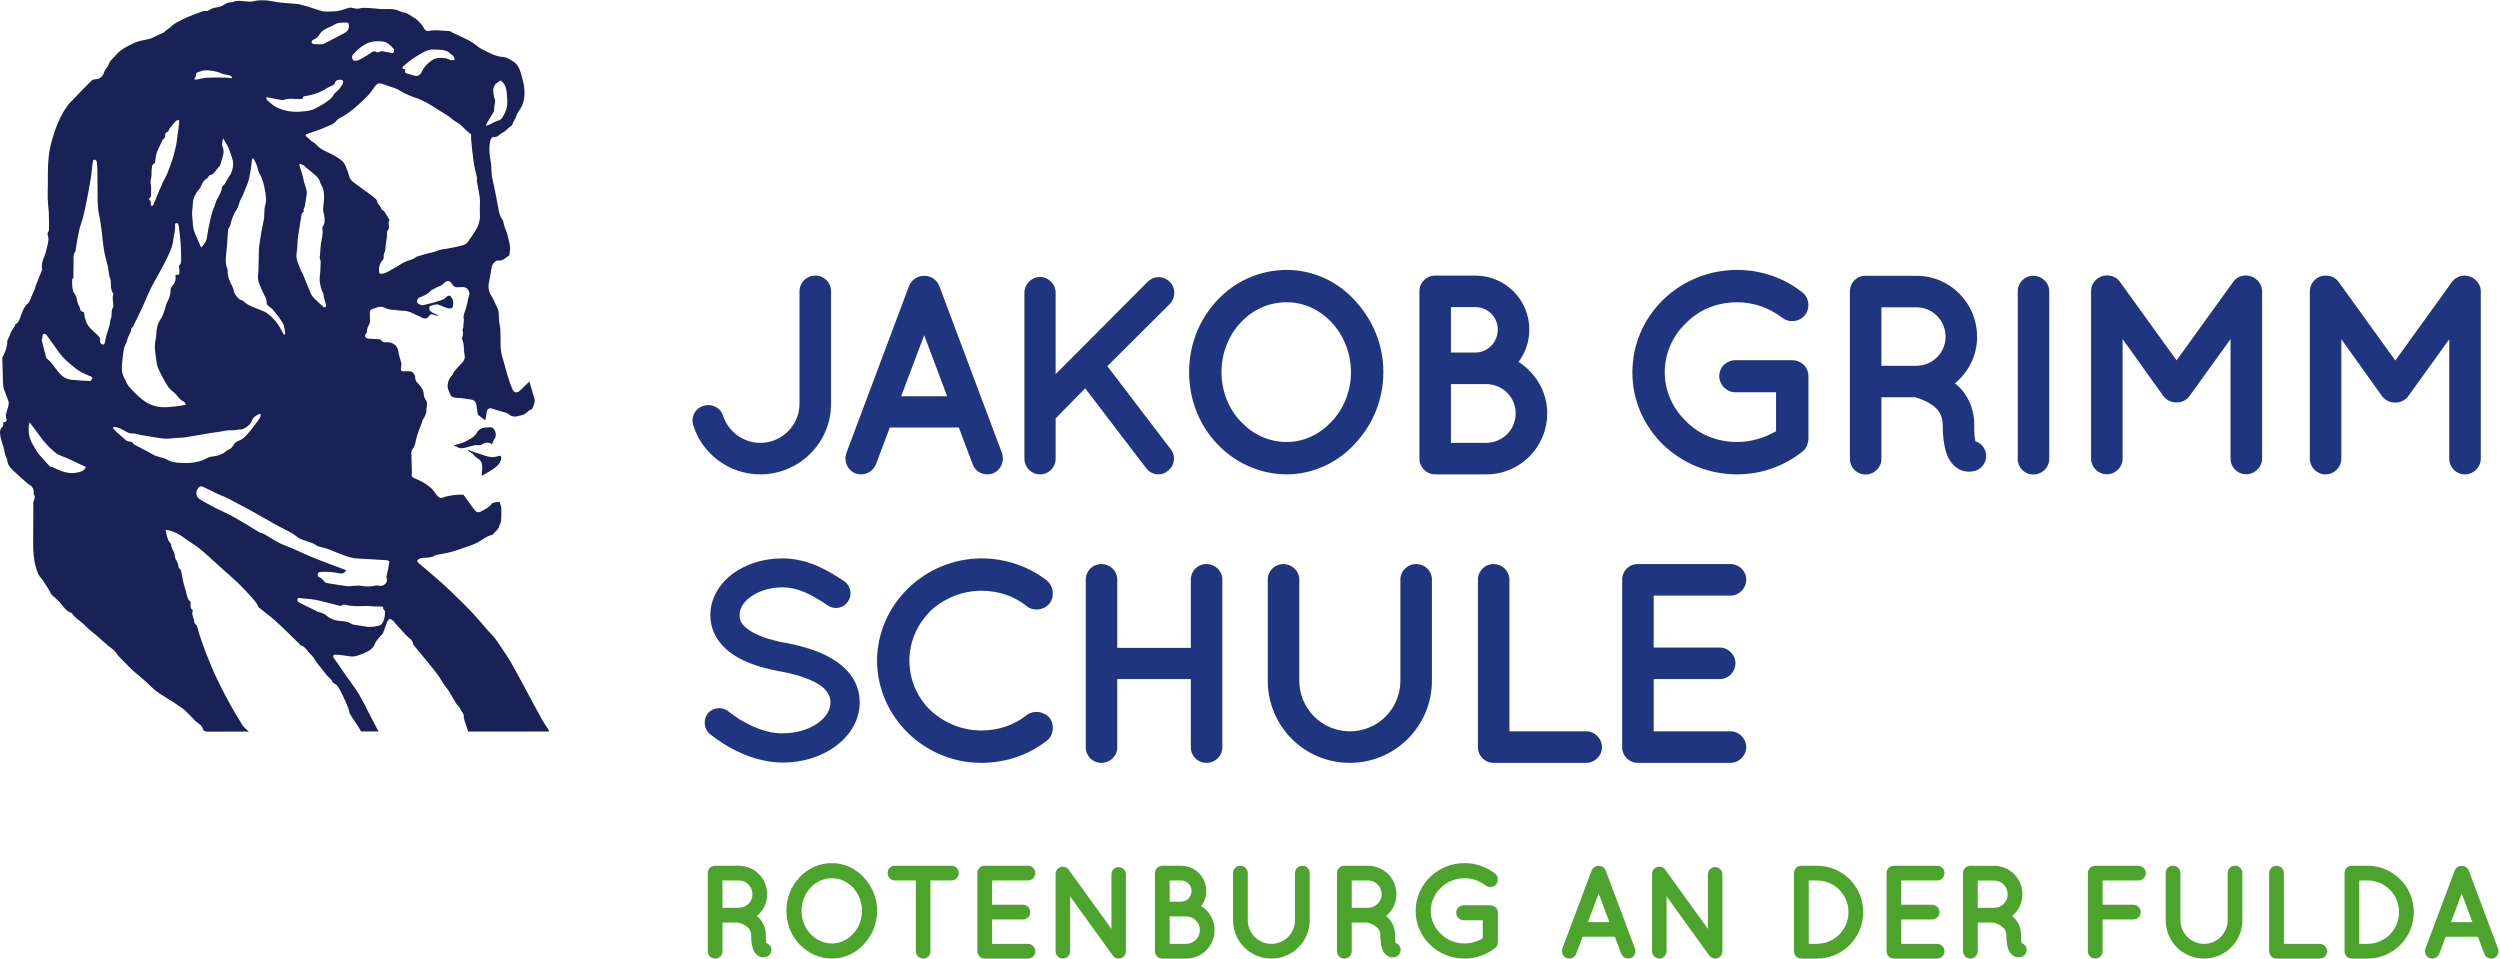 <?xml version="1.0" encoding="UTF-8" standalone="no"?>
<!-- Created with Inkscape (http://www.inkscape.org/) -->

<svg
   xmlns:dc="http://purl.org/dc/elements/1.1/"
   xmlns:cc="http://creativecommons.org/ns#"
   xmlns:rdf="http://www.w3.org/1999/02/22-rdf-syntax-ns#"
   xmlns:svg="http://www.w3.org/2000/svg"
   xmlns="http://www.w3.org/2000/svg"
   xmlns:sodipodi="http://sodipodi.sourceforge.net/DTD/sodipodi-0.dtd"
   xmlns:inkscape="http://www.inkscape.org/namespaces/inkscape"
   version="1.1"
   id="svg2665"
   xml:space="preserve"
   width="2756.733"
   height="1057.013"
   viewBox="0 0 2756.733 1057.013"
   sodipodi:docname="JGS_Logo_bunt.svg"
   inkscape:version="0.92.4 (5da689c313, 2019-01-14)"><defs
     id="defs2669" /><sodipodi:namedview
     pagecolor="#ffffff"
     bordercolor="#666666"
     borderopacity="1"
     objecttolerance="10"
     gridtolerance="10"
     guidetolerance="10"
     inkscape:pageopacity="0"
     inkscape:pageshadow="2"
     inkscape:window-width="1920"
     inkscape:window-height="1018"
     id="namedview2667"
     showgrid="false"
     inkscape:zoom="0.17955118"
     inkscape:cx="1307.6379"
     inkscape:cy="384.36967"
     inkscape:window-x="-8"
     inkscape:window-y="-8"
     inkscape:window-maximized="1"
     inkscape:current-layer="g2673" /><g
     id="g2673"
     inkscape:groupmode="layer"
     inkscape:label="ink_ext_XXXXXX"
     transform="matrix(1.333,0,0,-1.333,0,1057.013)"><g
       id="g2675"
       transform="scale(0.1)"><path
         d="m 5981.88,4489.43 c 42.28,-129.2 164.43,-223.17 307.73,-223.17 178.53,0 324.17,145.65 324.17,321.83 v 932.59 c 0,72.82 58.73,129.2 131.56,129.2 70.47,0 129.2,-56.38 129.2,-129.2 v -932.59 c 0,-321.83 -263.1,-582.58 -584.93,-582.58 -258.4,0 -479.21,169.14 -554.38,404.05 -23.5,70.47 16.44,143.29 82.21,162.09 70.48,23.49 143.3,-14.1 164.44,-82.22"
         style="fill:#203580;fill-opacity:1;fill-rule:nonzero;stroke:none"
         id="path2677"
         inkscape:connector-curvature="0" /><path
         d="m 7835.29,4651.52 -190.28,505.05 -190.28,-505.05 z m 96.31,-258.41 h -570.83 l -115.11,-305.38 c -21.14,-51.68 -70.47,-82.22 -122.15,-82.22 -16.44,0 -30.54,2.35 -44.63,7.05 -68.12,25.84 -101.01,101.01 -77.52,169.13 l 519.14,1383.62 c 21.15,51.68 72.83,84.57 124.51,82.22 54.03,2.35 103.35,-30.54 124.5,-82.22 l 519.15,-1383.62 c 23.49,-68.12 -9.4,-143.29 -77.52,-169.13 -11.75,-4.7 -28.19,-7.05 -44.63,-7.05 -51.68,0 -101.02,30.54 -119.81,82.22 l -115.1,305.38"
         style="fill:#203580;fill-opacity:1;fill-rule:nonzero;stroke:none"
         id="path2679"
         inkscape:connector-curvature="0" /><path
         d="m 8474.21,4134.71 v 1374.22 c 0,68.13 56.38,129.2 129.2,129.2 72.83,0 129.2,-61.07 129.2,-129.2 v -674.19 l 761.11,763.46 c 51.68,51.68 131.55,51.68 183.23,0 49.33,-49.33 49.33,-131.55 0,-183.23 l -516.8,-514.45 521.5,-683.59 c 46.98,-54.03 37.58,-136.24 -18.79,-180.88 -23.5,-21.15 -51.68,-30.54 -82.23,-30.54 -35.23,0 -70.47,16.45 -96.31,46.98 l -507.4,664.8 -244.31,-249.01 v -333.57 c 0,-70.47 -56.37,-129.2 -129.2,-129.2 -72.82,0 -129.2,58.73 -129.2,129.2"
         style="fill:#203580;fill-opacity:1;fill-rule:nonzero;stroke:none"
         id="path2681"
         inkscape:connector-curvature="0" /><path
         d="m 11175.7,4851.19 c 0,159.73 -63.5,307.73 -159.8,411.09 -98.7,105.71 -230.2,166.78 -371.1,166.78 -150.4,0 -281.9,-61.07 -380.6,-166.78 -98.7,-103.36 -159.7,-251.36 -159.7,-411.09 0,-159.74 61,-307.74 159.7,-408.75 98.7,-105.7 230.2,-169.13 380.6,-169.13 140.9,0 272.4,63.43 371.1,169.13 96.3,101.01 159.8,249.01 159.8,408.75 z m 30.5,594.32 c 145.6,-155.04 237.2,-361.76 237.2,-594.32 0,-232.57 -91.6,-441.63 -237.2,-594.32 -138.6,-152.7 -345.3,-251.36 -561.4,-251.36 -225.6,0 -432.3,98.66 -575.6,251.36 -145.62,152.69 -232.53,361.75 -232.53,594.32 0,232.56 86.91,439.28 232.53,594.32 143.3,155.04 350,251.35 575.6,251.35 216.1,0 422.8,-96.31 561.4,-251.35"
         style="fill:#203580;fill-opacity:1;fill-rule:nonzero;stroke:none"
         id="path2683"
         inkscape:connector-curvature="0" /><path
         d="m 12002.5,4266.26 h 293.6 c 133.9,2.35 242,108.06 242,244.31 0,133.9 -108.1,239.61 -242,241.96 h -293.6 z m 0,747.01 h 202 c 103.4,0 185.6,86.92 185.6,190.28 0,103.36 -82.2,185.58 -185.6,185.58 h -202 z m -260.8,-878.56 v 1385.97 c 0,72.82 58.8,129.2 129.2,129.2 2.4,0 2.4,0 7.1,0 0,0 0,0 2.3,0 h 324.2 c 246.7,0 446.3,-199.67 446.3,-446.33 0,-101.01 -32.9,-192.63 -89.2,-267.8 140.9,-89.26 237.2,-246.65 237.2,-425.18 0,-279.54 -225.5,-505.06 -502.7,-505.06 h -415.8 c -2.3,0 -2.3,2.35 -2.3,2.35 -4.7,0 -4.7,-2.35 -7.1,-2.35 -70.4,0 -129.2,58.73 -129.2,129.2"
         style="fill:#203580;fill-opacity:1;fill-rule:nonzero;stroke:none"
         id="path2685"
         inkscape:connector-curvature="0" /><path
         d="m 13503.5,4848.84 c 0,472.16 389.9,848.02 866.8,848.02 199.7,0 389.9,-68.12 535.6,-183.23 61.1,-44.63 70.5,-131.55 25.8,-190.27 -44.6,-56.39 -131.5,-68.13 -190.2,-21.15 -101.1,77.52 -230.3,126.85 -371.2,126.85 -169.1,0 -317.1,-63.42 -422.8,-171.48 -110.4,-105.71 -176.2,-249 -176.2,-408.74 0,-155.04 65.8,-298.34 176.2,-404.04 105.7,-108.06 253.7,-171.49 422.8,-171.49 117.5,0 227.9,35.24 321.8,89.27 v 321.82 h -335.9 c -72.8,0 -133.9,61.08 -133.9,133.9 0,75.17 61.1,131.55 133.9,131.55 h 462.8 c 2.3,0 2.3,0 2.3,0 2.4,0 2.4,0 2.4,0 75.1,0 136.2,-56.38 136.2,-131.55 v -519.15 c 0,-16.44 -4.7,-25.84 -7,-39.94 -2.4,-4.7 -2.4,-7.04 -4.7,-11.74 v -2.35 c -7.1,-21.14 -21.2,-39.93 -44.7,-56.38 -148,-115.11 -333.5,-183.23 -533.2,-183.23 -476.9,0 -866.8,373.51 -866.8,843.33"
         style="fill:#203580;fill-opacity:1;fill-rule:nonzero;stroke:none"
         id="path2687"
         inkscape:connector-curvature="0" /><g
         id="g2689"
         transform="scale(1.009)"><path
           d="m 15950.8,5097.41 c 0,135 -107.1,242.06 -239.7,242.06 h -286.3 v -479.45 h 286.3 c 132.6,0 239.7,107.05 239.7,237.39 z m 325.9,-935.63 c 23.3,-67.49 -14,-139.65 -81.4,-162.92 -9.3,-2.33 -28,-6.98 -51.3,-6.98 0,0 0,0 -2.3,0 -23.3,0 -58.2,4.65 -90.8,25.61 -30.2,18.6 -55.9,48.86 -74.5,81.45 -32.5,67.5 -48.8,151.28 -48.8,279.29 -2.3,44.23 -11.6,74.49 -28,100.09 -13.9,25.6 -41.9,48.86 -69.8,67.49 -48.9,32.59 -109.4,51.2 -130.3,55.86 h -274.7 v -505.06 c 0,-69.82 -58.1,-128.01 -130.2,-128.01 -72.3,0 -128.1,58.19 -128.1,128.01 v 1373.2 c 0,72.15 55.8,128.01 128.1,128.01 0,0 0,0 2.2,0 h 414.3 c 277,0 498,-223.43 498,-500.41 0,-153.61 -69.7,-288.6 -181.5,-381.7 30.4,-23.27 58.2,-51.2 81.5,-86.11 46.5,-67.5 76.9,-153.62 76.9,-251.37 -2.4,-69.82 4.6,-114.04 9.3,-137.32 37.1,-11.64 67.4,-39.56 81.4,-79.13"
           style="fill:#203580;fill-opacity:1;fill-rule:nonzero;stroke:none"
           id="path2691"
           inkscape:connector-curvature="0" /></g><g
         id="g2693"
         transform="scale(1.04)"><path
           d="m 16049.4,5306.91 c 0,70 54.1,124.19 124.2,124.19 67.7,0 126.4,-54.19 126.4,-124.19 V 3974.6 c 0,-70 -58.7,-124.19 -126.4,-124.19 -70.1,0 -124.2,54.19 -124.2,124.19 v 1332.31"
           style="fill:#203580;fill-opacity:1;fill-rule:nonzero;stroke:none"
           id="path2695"
           inkscape:connector-curvature="0" /></g><g
         id="g2697"
         transform="scale(1.148)"><path
           d="M 16300,4809.83 V 3602.32 c 0,-61.4 -53.2,-112.56 -114.7,-112.56 -63.4,0 -112.5,51.16 -112.5,112.56 v 861.63 l -294.7,-409.33 c -22.5,-30.7 -55.2,-47.06 -92.1,-47.06 h -2.1 -2 c -36.8,0 -71.6,16.36 -94.1,47.06 l -292.7,409.33 v -861.63 c 0,-61.4 -51.1,-112.56 -114.6,-112.56 -61.4,0 -112.6,51.16 -112.6,112.56 v 1207.51 c 0,61.4 51.2,112.56 112.6,112.56 2.1,0 2.1,0 6.1,0 32.8,0 69.7,-16.37 90.1,-47.07 l 407.2,-564.87 407.4,564.87 c 22.4,30.7 55.2,47.07 92,47.07 0,0 0,0 2,0 61.5,-2.04 114.7,-51.16 114.7,-112.56"
           style="fill:#203580;fill-opacity:1;fill-rule:nonzero;stroke:none"
           id="path2699"
           inkscape:connector-curvature="0" /></g><g
         id="g2701"
         transform="scale(1.259)"><path
           d="M 16300,4384.8 V 3284 c 0,-55.97 -48.5,-102.62 -104.5,-102.62 -57.8,0 -102.6,46.65 -102.6,102.62 v 785.48 l -268.7,-373.15 c -20.5,-27.99 -50.4,-42.91 -84,-42.91 h -1.8 -1.9 c -33.6,0 -65.3,14.92 -85.8,42.91 l -266.8,373.15 V 3284 c 0,-55.97 -46.7,-102.62 -104.5,-102.62 -56,0 -102.6,46.65 -102.6,102.62 v 1100.8 c 0,55.97 46.6,102.62 102.6,102.62 1.8,0 1.8,0 5.6,0 29.8,0 63.4,-14.93 82.1,-42.91 l 371.3,-514.96 371.2,514.96 c 20.6,27.98 50.5,42.91 84.1,42.91 0,0 0,0 1.8,0 56,-1.87 104.5,-46.65 104.5,-102.62"
           style="fill:#203580;fill-opacity:1;fill-rule:nonzero;stroke:none"
           id="path2703"
           inkscape:connector-curvature="0" /></g><path
         d="m 5855.03,2027.82 c 42.28,51.68 119.79,58.73 171.48,16.45 103.36,-84.57 281.89,-183.23 448.67,-180.88 117.46,0 223.17,35.24 293.64,86.91 70.47,51.68 101.01,110.42 101.01,169.14 0,30.54 -7.05,51.69 -21.14,75.17 -14.09,23.49 -35.24,46.98 -70.47,70.47 -68.13,44.64 -183.23,84.57 -321.83,110.41 h -4.7 c -110.41,21.14 -213.76,49.34 -303.03,91.61 -89.26,42.29 -166.78,101.02 -218.46,183.23 -35.24,56.38 -54.03,122.16 -54.03,192.63 0,140.95 79.87,263.1 187.92,342.97 110.41,79.86 253.7,124.5 406.39,124.5 225.52,0 392.3,-110.41 512.1,-187.93 54.04,-37.59 70.48,-112.75 32.89,-166.79 -35.23,-56.37 -110.41,-72.82 -166.78,-35.23 -119.81,79.87 -234.91,150.34 -378.21,150.34 -105.7,0 -199.67,-32.89 -263.09,-79.87 -63.43,-46.98 -89.27,-98.66 -89.27,-147.99 0,-28.19 4.7,-46.98 16.45,-65.77 11.74,-18.8 32.88,-39.94 63.42,-61.08 61.08,-42.28 166.79,-79.87 293.64,-103.36 h 4.69 c 119.81,-23.49 230.22,-54.03 324.18,-98.67 96.31,-46.98 180.88,-108.05 234.91,-194.97 35.24,-56.37 56.37,-126.85 56.37,-199.67 0,-150.35 -84.56,-279.55 -202.02,-364.11 -115.1,-84.57 -267.79,-133.89 -434.58,-133.89 -253.7,2.34 -467.46,129.2 -601.37,234.9 -51.68,42.29 -58.72,119.8 -18.78,171.48"
         style="fill:#203580;fill-opacity:1;fill-rule:nonzero;stroke:none"
         id="path2705"
         inkscape:connector-curvature="0" /><path
         d="m 7255.04,2464.76 c 2.35,465.11 392.3,843.32 862.12,845.67 206.72,0 394.64,-68.12 542.64,-183.23 56.38,-46.98 65.77,-129.2 23.49,-187.93 -46.99,-58.72 -133.9,-68.13 -187.92,-25.84 -103.36,84.57 -232.56,129.2 -378.21,129.2 -162.09,0 -312.43,-65.77 -422.84,-169.13 -105.7,-108.06 -171.48,-249.01 -171.48,-408.74 0,-159.74 65.78,-305.38 171.48,-408.74 110.41,-103.36 260.75,-169.14 422.84,-169.14 145.65,0 272.49,44.64 378.21,129.2 54.02,39.94 140.93,30.54 187.92,-25.84 42.28,-58.72 32.89,-143.29 -23.49,-187.92 -148,-115.11 -335.92,-183.24 -542.64,-183.24 -469.82,0 -859.77,378.21 -862.12,845.68"
         style="fill:#203580;fill-opacity:1;fill-rule:nonzero;stroke:none"
         id="path2707"
         inkscape:connector-curvature="0" /><path
         d="m 8981.61,1748.28 v 1385.97 c 0,72.82 56.37,129.2 129.2,129.2 72.82,0 131.55,-56.38 131.55,-129.2 v -563.79 h 608.41 v 563.79 c 0,72.82 56.37,129.2 129.2,129.2 72.83,0 131.53,-56.38 131.53,-129.2 V 1748.28 c 0,-72.82 -58.7,-129.2 -131.53,-129.2 -72.83,0 -129.2,56.38 -129.2,129.2 v 563.78 h -608.41 v -563.78 c 0,-72.82 -58.73,-129.2 -131.55,-129.2 -72.83,0 -129.2,56.38 -129.2,129.2"
         style="fill:#203580;fill-opacity:1;fill-rule:nonzero;stroke:none"
         id="path2709"
         inkscape:connector-curvature="0" /><path
         d="m 11166.2,1619.08 c -378.2,0 -678.9,305.39 -678.9,678.89 v 836.28 c 0,72.82 56.4,129.2 129.2,129.2 70.5,0 131.6,-56.38 131.6,-129.2 v -836.28 c 0,-230.21 187.9,-418.13 418.1,-418.13 232.6,0 418.2,187.92 418.2,418.13 v 836.28 c 0,72.82 58.7,129.2 131.5,129.2 72.8,0 129.2,-56.38 129.2,-129.2 v -836.28 c 0,-373.5 -303,-678.89 -678.9,-678.89"
         style="fill:#203580;fill-opacity:1;fill-rule:nonzero;stroke:none"
         id="path2711"
         inkscape:connector-curvature="0" /><path
         d="m 12225.7,1748.28 v 1385.97 c 0,70.47 56.3,129.2 129.2,129.2 72.8,0 131.5,-58.73 131.5,-129.2 V 1879.84 h 636.6 c 68.1,0 129.2,-58.73 129.2,-131.56 0,-70.47 -61.1,-129.2 -129.2,-129.2 h -761.1 c -4.7,0 -4.7,0 -4.7,0 -2.3,0 -2.3,0 -2.3,0 -72.9,0 -129.2,58.73 -129.2,129.2"
         style="fill:#203580;fill-opacity:1;fill-rule:nonzero;stroke:none"
         id="path2713"
         inkscape:connector-curvature="0" /><path
         d="m 13419,1748.28 v 1385.97 c 0,72.82 56.3,129.2 129.2,129.2 h 2.3 c 0,0 0,0 4.7,0 h 761.1 c 68.1,0 129.2,-56.38 129.2,-129.2 0,-72.82 -61.1,-131.55 -129.2,-131.55 h -636.6 v -429.89 h 547.3 c 70.5,0 129.2,-61.07 129.2,-129.19 0,-72.83 -58.7,-131.56 -129.2,-131.56 h -547.3 v -432.22 h 636.6 c 68.1,0 129.2,-58.73 129.2,-131.56 0,-70.47 -61.1,-129.2 -129.2,-129.2 h -761.1 c -4.7,0 -4.7,2.36 -4.7,2.36 l -2.3,-2.36 c -72.9,0 -129.2,58.73 -129.2,129.2"
         style="fill:#203580;fill-opacity:1;fill-rule:nonzero;stroke:none"
         id="path2715"
         inkscape:connector-curvature="0" /><path
         d="m 6224.53,532.02 c 0,63.632 -50.46,114.089 -112.98,114.089 H 5976.62 V 420.141 h 134.93 c 62.52,0 112.98,50.461 112.98,111.879 z M 6378.11,91.051 c 10.97,-31.809 -6.59,-65.809 -38.4,-76.789 -4.38,-1.09 -13.16,-3.289 -24.13,-3.289 0,0 0,0 -1.1,0 -10.97,0 -27.42,2.199 -42.78,12.066 -14.26,8.781 -26.32,23.043 -35.1,38.391 -15.36,31.812 -23.03,71.312 -23.03,131.64 -1.1,20.84 -5.49,35.102 -13.17,47.172 -6.58,12.059 -19.75,23.028 -32.91,31.797 -23.04,15.359 -51.56,24.141 -61.43,26.332 H 5976.62 V 60.332 C 5976.62,27.422 5949.19,0 5915.19,0 c -34,0 -60.33,27.422 -60.33,60.332 v 647.207 c 0,34.012 26.33,60.332 60.33,60.332 0,0 0,0 1.1,0 h 195.26 c 130.54,0 234.74,-105.308 234.74,-235.851 0,-72.399 -32.91,-136.02 -85.56,-179.899 14.26,-10.973 27.42,-24.129 38.4,-40.582 21.94,-31.809 36.2,-72.398 36.2,-118.469 -1.1,-32.91 2.19,-53.75 4.38,-64.73 17.56,-5.481 31.81,-18.641 38.4,-37.289"
         style="fill:#4ca42d;fill-opacity:1;fill-rule:nonzero;stroke:none"
         id="path2717"
         inkscape:connector-curvature="0" /><path
         d="m 7130.65,394.898 c 0,74.594 -29.62,143.711 -74.59,191.985 -46.07,49.347 -107.5,77.879 -173.32,77.879 -70.21,0 -131.64,-28.532 -177.71,-77.879 -46.07,-48.274 -74.59,-117.391 -74.59,-191.985 0,-74.589 28.52,-143.699 74.59,-190.859 46.07,-49.367 107.5,-78.988 177.71,-78.988 65.82,0 127.25,29.621 173.32,78.988 44.97,47.16 74.59,116.27 74.59,190.859 z m 14.26,277.532 c 68.02,-72.399 110.79,-168.918 110.79,-277.532 0,-108.585 -42.77,-206.226 -110.79,-277.519 C 7080.19,46.082 6983.66,0 6882.74,0 6777.43,0 6680.9,46.082 6613.98,117.379 c -68.01,71.293 -108.59,168.934 -108.59,277.519 0,108.614 40.58,205.133 108.59,277.532 66.92,72.41 163.45,117.383 268.76,117.383 100.92,0 197.45,-44.973 262.17,-117.383"
         style="fill:#4ca42d;fill-opacity:1;fill-rule:nonzero;stroke:none"
         id="path2719"
         inkscape:connector-curvature="0" /><path
         d="M 7871.14,646.109 H 7696.71 V 60.332 c 0,-34 -26.31,-60.332 -60.33,-60.332 -32.9,0 -60.33,26.332 -60.33,60.332 v 585.777 h -173.32 c -34,0 -60.33,28.52 -60.33,61.43 0,34.012 26.33,60.332 60.33,60.332 h 468.41 c 32.9,0 60.33,-26.32 60.33,-60.332 0,-32.91 -27.43,-61.43 -60.33,-61.43"
         style="fill:#4ca42d;fill-opacity:1;fill-rule:nonzero;stroke:none"
         id="path2721"
         inkscape:connector-curvature="0" /><path
         d="m 8085.06,60.332 v 647.207 c 0,34.012 26.33,60.332 60.34,60.332 h 1.09 c 0,0 0,0 2.2,0 h 355.41 c 31.81,0 60.34,-26.32 60.34,-60.332 0,-34.008 -28.53,-61.43 -60.34,-61.43 h -297.27 v -200.75 h 255.59 c 32.91,0 60.33,-28.507 60.33,-60.328 0,-34 -27.42,-61.422 -60.33,-61.422 H 8206.83 V 121.762 h 297.27 c 31.81,0 60.34,-27.422 60.34,-61.43 C 8564.44,27.422 8535.91,0 8504.1,0 h -355.41 c -2.2,0 -2.2,1.102 -2.2,1.102 L 8145.4,0 c -34.01,0 -60.34,27.422 -60.34,60.332"
         style="fill:#4ca42d;fill-opacity:1;fill-rule:nonzero;stroke:none"
         id="path2723"
         inkscape:connector-curvature="0" /><path
         d="M 8851.86,60.332 C 8851.86,27.422 8824.44,0 8792.62,0 c -34,0 -60.33,27.422 -60.33,60.332 v 637.34 c 0,0 0,0 0,1.09 -1.09,18.648 7.69,38.39 24.14,50.457 27.42,18.652 64.72,13.172 83.37,-13.156 l 354.32,-490.344 v 451.953 c 0,31.797 26.32,59.23 59.23,59.23 32.91,0 60.33,-27.433 60.33,-59.23 V 60.332 C 9313.68,27.422 9286.26,0 9253.35,0 c -17.55,0 -34.01,8.781 -44.98,21.949 -2.19,2.18 -4.38,4.383 -5.48,6.582 L 8851.86,515.57 V 60.332"
         style="fill:#4ca42d;fill-opacity:1;fill-rule:nonzero;stroke:none"
         id="path2725"
         inkscape:connector-curvature="0" /><path
         d="m 9675.72,121.762 h 137.12 c 62.52,1.097 112.98,50.468 112.98,114.09 0,62.519 -50.46,111.89 -112.98,112.98 h -137.12 z m 0,348.84 h 94.33 c 48.27,0 86.66,40.578 86.66,88.847 0,48.274 -38.39,86.66 -86.66,86.66 h -94.33 z M 9553.95,60.332 v 647.207 c 0,34.012 27.42,60.332 60.33,60.332 1.1,0 1.1,0 3.29,0 0,0 0,0 1.1,0 h 151.38 c 115.18,0 208.42,-93.242 208.42,-208.422 0,-47.168 -15.35,-89.957 -41.68,-125.047 65.81,-41.691 110.81,-115.191 110.81,-198.55 C 10047.6,105.309 9942.27,0 9812.84,0 h -194.17 c -1.1,0 -1.1,1.102 -1.1,1.102 -2.19,0 -2.19,-1.102 -3.29,-1.102 -32.91,0 -60.33,27.422 -60.33,60.332"
         style="fill:#4ca42d;fill-opacity:1;fill-rule:nonzero;stroke:none"
         id="path2727"
         inkscape:connector-curvature="0" /><path
         d="m 10517.1,0 c -176.6,0 -317,142.609 -317,317.02 v 390.519 c 0,34.012 26.3,60.332 60.3,60.332 32.9,0 61.5,-26.32 61.5,-60.332 V 317.02 c 0,-107.5 87.7,-195.258 195.2,-195.258 108.6,0 195.3,87.758 195.3,195.258 v 390.519 c 0,34.012 27.4,60.332 61.4,60.332 34,0 60.3,-26.32 60.3,-60.332 V 317.02 C 10834.1,142.609 10692.6,0 10517.1,0"
         style="fill:#4ca42d;fill-opacity:1;fill-rule:nonzero;stroke:none"
         id="path2729"
         inkscape:connector-curvature="0" /><path
         d="m 11429.8,532.02 c 0,63.632 -50.4,114.089 -113,114.089 h -134.9 V 420.141 h 134.9 c 62.6,0 113,50.461 113,111.879 z m 153.6,-440.969 c 11,-31.809 -6.6,-65.809 -38.4,-76.789 -4.4,-1.09 -13.2,-3.289 -24.1,-3.289 0,0 0,0 -1.1,0 -11,0 -27.5,2.199 -42.8,12.066 -14.3,8.781 -26.3,23.043 -35.1,38.391 -15.4,31.812 -23.1,71.312 -23.1,131.64 -1.1,20.84 -5.4,35.102 -13.1,47.172 -6.6,12.059 -19.8,23.028 -32.9,31.797 -23.1,15.359 -51.6,24.141 -61.5,26.332 h -129.4 V 60.332 C 11181.9,27.422 11154.5,0 11120.5,0 c -34,0 -60.4,27.422 -60.4,60.332 v 647.207 c 0,34.012 26.4,60.332 60.4,60.332 0,0 0,0 1.1,0 h 195.2 c 130.6,0 234.8,-105.308 234.8,-235.851 0,-72.399 -32.9,-136.02 -85.6,-179.899 14.3,-10.973 27.4,-24.129 38.4,-40.582 21.9,-31.809 36.2,-72.398 36.2,-118.469 -1.1,-32.91 2.2,-53.75 4.4,-64.73 17.5,-5.481 31.8,-18.641 38.4,-37.289"
         style="fill:#4ca42d;fill-opacity:1;fill-rule:nonzero;stroke:none"
         id="path2731"
         inkscape:connector-curvature="0" /><path
         d="m 11710.7,393.813 c 0,220.488 182.1,396 404.7,396 93.3,0 182.1,-31.813 250.2,-85.563 28.5,-20.848 32.9,-61.441 12,-88.859 -20.8,-26.332 -61.4,-31.801 -88.8,-9.871 -47.2,36.199 -107.5,59.242 -173.4,59.242 -78.9,0 -148,-29.621 -197.4,-80.082 -51.6,-49.371 -82.3,-116.278 -82.3,-190.867 0,-72.403 30.7,-139.321 82.3,-188.684 49.4,-50.457 118.5,-80.078 197.4,-80.078 54.9,0 106.5,16.461 150.3,41.691 V 317.02 h -156.8 c -34,0 -62.6,28.519 -62.6,62.531 0,35.101 28.6,61.429 62.6,61.429 h 216.1 c 1.1,0 1.1,0 1.1,0 1.1,0 1.1,0 1.1,0 35.1,0 63.6,-26.328 63.6,-61.429 v -242.43 c 0,-7.672 -2.2,-12.07 -3.3,-18.648 -1.1,-2.192 -1.1,-3.293 -2.2,-5.481 v -1.101 c -3.3,-9.871 -9.9,-18.649 -20.8,-26.321 C 12295.3,31.82 12208.7,0 12115.4,0 c -222.6,0 -404.7,174.422 -404.7,393.813"
         style="fill:#4ca42d;fill-opacity:1;fill-rule:nonzero;stroke:none"
         id="path2733"
         inkscape:connector-curvature="0" /><path
         d="m 13313.4,301.66 -88.9,235.852 -88.8,-235.852 z M 13358.3,181 h -266.5 L 13038,38.391 C 13028.2,14.262 13005.1,0 12981,0 c -7.7,0 -14.3,1.102 -20.9,3.289 -31.8,12.07 -47.1,47.172 -36.2,78.992 l 242.5,646.098 c 9.8,24.133 34,39.492 58.1,38.391 25.2,1.101 48.3,-14.258 58.2,-38.391 L 13525.1,82.281 C 13536,50.461 13520.7,15.359 13488.9,3.289 13483.4,1.102 13475.7,0 13468,0 c -24.1,0 -47.1,14.262 -55.9,38.391 L 13358.3,181"
         style="fill:#4ca42d;fill-opacity:1;fill-rule:nonzero;stroke:none"
         id="path2735"
         inkscape:connector-curvature="0" /><path
         d="M 13786.2,60.332 C 13786.2,27.422 13758.8,0 13726.9,0 c -34,0 -60.3,27.422 -60.3,60.332 v 637.34 c 0,0 0,0 0,1.09 -1.1,18.648 7.7,38.39 24.1,50.457 27.5,18.652 64.8,13.172 83.4,-13.156 l 354.3,-490.344 v 451.953 c 0,31.797 26.4,59.23 59.3,59.23 32.9,0 60.3,-27.433 60.3,-59.23 V 60.332 C 14248,27.422 14220.6,0 14187.7,0 c -17.6,0 -34,8.781 -45,21.949 -2.2,2.18 -4.4,4.383 -5.5,6.582 l -351,487.039 V 60.332"
         style="fill:#4ca42d;fill-opacity:1;fill-rule:nonzero;stroke:none"
         id="path2737"
         inkscape:connector-curvature="0" /><path
         d="m 14962.2,121.762 h 68 c 144.8,1.097 261,117.379 261,263.269 0,143.699 -116.2,261.078 -261,261.078 h -68 z m -121.8,-61.43 v 647.207 c 0,34.012 26.3,60.332 60.3,60.332 h 129.5 c 211.7,0 382.8,-172.219 382.8,-382.84 C 15413,172.23 15241.9,0 15030.2,0 h -129.5 c -34,0 -60.3,27.422 -60.3,60.332"
         style="fill:#4ca42d;fill-opacity:1;fill-rule:nonzero;stroke:none"
         id="path2739"
         inkscape:connector-curvature="0" /><path
         d="m 15606.1,60.332 v 647.207 c 0,34.012 26.3,60.332 60.3,60.332 h 1.1 c 0,0 0,0 2.2,0 h 355.4 c 31.8,0 60.4,-26.32 60.4,-60.332 0,-34.008 -28.6,-61.43 -60.4,-61.43 h -297.2 v -200.75 h 255.6 c 32.9,0 60.3,-28.507 60.3,-60.328 0,-34 -27.4,-61.422 -60.3,-61.422 h -255.6 V 121.762 h 297.2 c 31.8,0 60.4,-27.422 60.4,-61.43 C 16085.5,27.422 16056.9,0 16025.1,0 h -355.4 c -2.2,0 -2.2,1.102 -2.2,1.102 L 15666.4,0 c -34,0 -60.3,27.422 -60.3,60.332"
         style="fill:#4ca42d;fill-opacity:1;fill-rule:nonzero;stroke:none"
         id="path2741"
         inkscape:connector-curvature="0" /><g
         id="g2743"
         transform="scale(1.029)"><path
           d="m 16140.1,516.838 c 0,61.817 -49,110.834 -109.8,110.834 h -131 V 408.151 h 131 c 60.8,0 109.8,49.021 109.8,108.687 z m 149.2,-428.385 c 10.7,-30.901 -6.4,-63.931 -37.3,-74.598 -4.3,-1.059 -12.8,-3.195 -23.4,-3.195 0,0 0,0 -1.1,0 -10.7,0 -26.6,2.136 -41.5,11.722 -13.9,8.531 -25.6,22.385 -34.1,37.295 -15,30.905 -22.4,69.277 -22.4,127.884 -1.1,20.245 -5.3,34.1 -12.8,45.826 -6.4,11.714 -19.2,22.37 -32,30.889 -22.4,14.921 -50.1,23.452 -59.6,25.581 h -125.8 V 58.61 C 15899.3,26.639 15872.7,0 15839.6,0 c -33,0 -58.6,26.639 -58.6,58.61 V 687.349 c 0,33.041 25.6,58.61 58.6,58.61 0,0 0,0 1.1,0 h 189.6 c 126.9,0 228.1,-102.303 228.1,-229.121 0,-70.333 -31.9,-132.138 -83.1,-174.765 13.9,-10.66 26.6,-23.44 37.3,-39.424 21.3,-30.901 35.1,-70.332 35.1,-115.088 -1,-31.971 2.2,-52.216 4.3,-62.883 17.1,-5.325 30.9,-18.109 37.3,-36.225"
           style="fill:#4ca42d;fill-opacity:1;fill-rule:nonzero;stroke:none"
           id="path2745"
           inkscape:connector-curvature="0" /></g><g
         id="g2747"
         transform="scale(1.089)"><path
           d="m 15859.9,55.391 v 594.203 c 0,30.207 24.2,55.391 55.4,55.391 h 1 c 0,0 0,0 2,0 h 326.3 c 29.2,0 55.4,-25.184 55.4,-55.391 0,-31.223 -26.2,-56.399 -55.4,-56.399 h -272.9 V 408.886 h 234.7 c 30.2,0 55.3,-26.173 55.3,-55.388 0,-31.215 -25.1,-56.391 -55.3,-56.391 h -234.7 V 55.391 C 15971.7,25.176 15946.5,0 15915.3,0 c -31.2,0 -55.4,25.176 -55.4,55.391"
           style="fill:#4ca42d;fill-opacity:1;fill-rule:nonzero;stroke:none"
           id="path2749"
           inkscape:connector-curvature="0" /></g><g
         id="g2751"
         transform="scale(1.138)"><path
           d="m 16021.3,0 c -155.2,0 -278.6,125.361 -278.6,278.677 v 343.287 c 0,29.898 23.1,53.035 53,53.035 28.9,0 54.1,-23.137 54.1,-53.035 V 278.677 c 0,-94.498 77,-171.642 171.5,-171.642 95.5,0 171.7,77.144 171.7,171.642 v 343.287 c 0,29.898 24.1,53.035 54,53.035 29.9,0 53,-23.137 53,-53.035 V 278.677 C 16300,125.361 16175.6,0 16021.3,0"
           style="fill:#4ca42d;fill-opacity:1;fill-rule:nonzero;stroke:none"
           id="path2753"
           inkscape:connector-curvature="0" /></g><g
         id="g2755"
         transform="scale(1.181)"><path
           d="m 15894.2,51.071 v 547.86 c 0,27.851 22.3,51.07 51.1,51.07 28.8,0 52,-23.219 52,-51.07 v -495.86 h 251.7 c 26.9,0 51,-23.212 51,-52 C 16300,23.213 16275.9,0 16249,0 h -301 c -1.8,0 -1.8,0 -1.8,0 -0.9,0 -0.9,0 -0.9,0 -28.8,0 -51.1,23.213 -51.1,51.071"
           style="fill:#4ca42d;fill-opacity:1;fill-rule:nonzero;stroke:none"
           id="path2757"
           inkscape:connector-curvature="0" /></g><g
         id="g2759"
         transform="scale(1.225)"><path
           d="m 15931.8,99.429 h 55.5 c 118.3,0.896 213.2,95.849 213.2,214.981 0,117.343 -94.9,213.193 -213.2,213.193 h -55.5 z m -99.4,-50.163 V 577.765 c 0,27.774 21.5,49.266 49.3,49.266 h 105.6 c 172.9,0 312.7,-140.631 312.7,-312.621 C 16300,140.641 16160.2,0 15987.3,0 h -105.6 c -27.8,0 -49.3,22.392 -49.3,49.266"
           style="fill:#4ca42d;fill-opacity:1;fill-rule:nonzero;stroke:none"
           id="path2761"
           inkscape:connector-curvature="0" /></g><g
         id="g2763"
         transform="scale(1.268)"><path
           d="m 16130,237.815 -70.1,185.934 -70,-185.934 z m 35.4,-95.123 h -210.1 L 15912.9,30.265 C 15905.1,11.243 15887,0 15867.9,0 c -6.1,0 -11.2,0.868 -16.4,2.593 -25.1,9.516 -37.2,37.188 -28.5,62.274 l 191.1,509.353 c 7.8,19.025 26.8,31.134 45.8,30.266 19.9,0.868 38,-11.241 45.9,-30.266 l 191,-509.353 c 8.7,-25.086 -3.4,-52.758 -28.5,-62.274 C 16264,0.868 16257.9,0 16251.9,0 c -19.1,0 -37.2,11.243 -44.1,30.265 l -42.4,112.427"
           style="fill:#4ca42d;fill-opacity:1;fill-rule:nonzero;stroke:none"
           id="path2765"
           inkscape:connector-curvature="0" /></g><path
         d="m 3217.27,3265.29 c -1.84,-10.96 -2.29,-22.19 -4.55,-33.06 -5.11,-24.5 -11.48,-48.76 -16.16,-73.33 -1.1,-5.74 2.95,-12.31 3.85,-18.61 5.06,-35.43 -28.53,-63.95 -64.39,-55.62 -9.06,2.1 -19.47,3.19 -28.26,0.93 -40.55,-10.45 -80.26,-8.24 -121.57,-2.03 -31.71,4.76 -65.12,-1.81 -97.78,-3.33 -3.15,-0.15 -6.34,-0.64 -9.42,-0.26 -21.56,2.7 -43.15,5.22 -64.62,8.49 -37.8,5.76 -75.57,11.7 -113.2,18.41 -5.62,0.99 -10.93,6.02 -15.51,10.16 -16.49,14.92 -28.38,35.17 -52.76,41.1 -3.46,0.84 -6.04,17.15 -3.96,24.96 1.68,6.36 10.75,14.95 16.88,15.23 29.74,1.37 59.67,1.51 89.38,-0.36 22.29,-1.4 44.56,-5.53 66.47,-10.17 31.25,-6.6 49.73,0.08 61.37,25.38 -39.97,14.87 -78.33,28.79 -116.45,43.38 -57.41,21.98 -115.12,43.31 -171.84,66.97 -52.87,22.06 -104.41,47.3 -156.95,70.2 -34.58,15.08 -71.19,25.98 -104.55,43.25 -44.16,22.87 -85.75,50.62 -129.07,75.18 -11.81,6.69 -26.92,7.61 -38.65,14.38 -34.15,19.74 -67.06,41.6 -101,61.71 -43.83,26 -87.47,52.44 -132.5,76.24 -42.52,22.48 -86.8,41.65 -130.14,62.62 -10.74,5.2 -20.8,11.77 -31.24,17.58 -32.67,18.17 -66.33,34.78 -97.81,54.8 -37.73,24.01 -38.36,77.93 -1.94,102.91 6.23,4.28 18.88,4.56 26.05,1.27 45.19,-20.79 89.49,-43.47 134.47,-64.74 19.65,-9.3 40.65,-15.79 60.21,-25.25 27.38,-13.24 54.04,-27.97 80.92,-42.24 41.2,-21.87 82.64,-43.3 123.39,-65.97 74.64,-41.51 148.61,-84.22 223.33,-125.58 37.37,-20.68 76.36,-38.47 113.48,-59.55 21.02,-11.93 39.45,-28.3 59.63,-41.78 8.14,-5.45 17.6,-9.29 26.9,-12.6 30.46,-10.84 61.49,-20.18 91.55,-31.99 13.61,-5.35 24.59,-17.71 38.3,-22.39 24.9,-8.51 51.33,-12.54 76.43,-20.57 20.95,-6.69 40.72,-16.99 61.38,-24.7 46.44,-17.32 92.09,-38.26 139.99,-49.69 40.4,-9.64 83.49,-8.38 125.44,-11.13 55.68,-3.66 111.44,-6.15 167.09,-10.16 7.83,-0.55 16.87,-5.38 22.12,-11.15 2.48,-2.72 -3.21,-12.28 -4.31,-18.89 z m -61.46,-499.27 c -12.52,-14.72 -42.57,-15.32 -65.1,-20.52 -10.27,-2.37 -21.55,-0.41 -32.37,-0.41 -0.2,-1.21 -0.39,-2.42 -0.58,-3.63 -45.82,7.16 -91.72,13.83 -137.37,21.88 -8.9,1.57 -16.78,8.64 -25.23,12.97 -22.8,11.66 -46.43,13.83 -72.39,15.37 -44.65,2.65 -91.28,17.24 -123.51,47.22 -25.94,24.13 -57.54,21.16 -83.54,36.75 -2.02,1.21 -4.19,2.19 -6.32,3.23 -45.7,22.37 -91.68,44.19 -136.78,67.68 -6.7,3.49 -12.85,15.03 -12.61,22.63 0.22,6.78 4.89,15.71 19.58,13.46 44.18,-6.79 89.57,-6.73 133.28,-15.4 59.44,-11.79 117.57,-30.03 176.72,-43.51 13.26,-3.03 28.19,-12.34 43.46,1.34 5.32,4.77 18.9,2.85 27.88,0.63 54.83,-13.48 110.25,-10.54 165.86,-8.75 25.25,0.81 50.63,-3.31 75.98,-4.4 16.7,-0.72 33.47,0.21 50.2,-0.05 10.59,-0.16 20.27,0.47 16.27,-16.93 -1.4,-6.06 15.59,-15.17 15.62,-22.92 0.18,-38.02 -4.62,-77.92 -29.05,-106.64 z m -1665.74,1334.5 c -34.65,1.73 -72.77,6.03 -105.29,25.89 -35.44,21.62 -79.23,20.27 -115.5,41.34 -42.4,24.63 -86.29,46.77 -130.04,69.02 -16.75,8.52 -34.17,13.53 -44.32,32.81 -3.53,6.72 -21.47,5.51 -32.57,8.81 -7.33,2.19 -15.52,4.45 -21.07,9.28 -32.43,28.16 -64.499,56.78 -95.909,86.07 -5.273,4.91 -6.742,13.88 -11.266,23.82 42.028,0.91 71.965,-18.01 102.215,-34.41 18.22,-9.89 33.52,-20.47 57.1,-19.36 24.2,1.14 48.82,-8.71 73.39,-13.01 38.24,-6.67 76.54,-13.11 114.92,-18.9 30.24,-4.56 60.58,-10.12 91.02,-11.31 25.73,-1.01 51.67,3.81 77.54,5.7 27.67,2.03 55.69,1.64 83,5.87 68.76,10.63 137.16,23.48 205.79,34.98 28.62,4.79 57.42,8.47 86.16,12.53 29.96,4.22 60.42,13.56 89.75,10.84 26.2,-2.42 49.34,5.74 73.71,6.63 28.49,1.03 46.78,17.39 66.51,32.26 17.95,13.53 25.96,33.07 34.73,54.34 7.48,18.14 34.32,28.53 53.12,41.6 2.4,1.67 10.8,-0.12 11.47,-2.04 1.94,-5.5 3.68,-13.12 1.29,-17.72 -7.1,-13.64 -15.52,-26.76 -24.69,-39.15 -22.76,-30.75 -44.47,-62.53 -69.89,-90.97 -24.79,-27.72 -47.43,-58.43 -86.19,-71.27 -17.45,-5.78 -32.6,-18.42 -44.02,-36.05 -8.72,-13.49 -17.57,-29.6 -37.04,-35.19 -11.45,-3.29 -20.84,-13.98 -30.93,-21.65 -32.84,-24.95 -70.37,-34.78 -111.04,-38.61 -17.79,-1.68 -35.6,-10.51 -51.93,-18.92 -66.43,-34.2 -138.82,-36.78 -210.02,-33.23 z M 907.762,5245.27 c -9.399,-33.43 -20.93,-66.26 -30.399,-99.67 -4.023,-14.21 -4.004,-29.55 -7.836,-43.84 -2.218,-8.28 -7.632,-21.32 -13.015,-22.07 -15.746,-2.17 -26.551,7.99 -28.965,24.02 -1.035,6.86 3.562,15.04 1.422,21.17 -3.371,9.68 -8.789,19.6 -15.965,26.83 -20.059,20.19 -42.246,38.29 -62.164,58.61 -35.488,36.21 -50.664,81.32 -54.594,130.96 -0.242,3.1 -3.992,8.38 -6.324,8.5 -32.332,1.62 -24.82,33.35 -36.563,49.89 -20.293,28.57 -11.523,67.73 -35.8,99.1 -17.891,23.11 -21.118,58.89 -20.289,91.53 0.418,16.25 -4.915,32.87 9.91,38.81 0,17.28 -0.114,29.94 0.023,42.6 0.352,33.76 1.02,67.51 1.156,101.26 0.106,25.52 -3.851,51.28 13.903,74.03 4.703,6.02 3.238,16.77 4.754,25.32 9.101,51.18 16.515,102.74 27.945,153.39 8.394,37.22 23.617,72.85 32.988,109.89 11.813,46.68 21.547,93.92 30.754,141.2 12.199,62.66 23.871,125.45 34.106,188.45 5.578,34.31 7.593,69.19 11.48,103.78 0.863,7.68 4.602,15.4 3.922,22.82 -1.188,12.94 7.461,19.23 15.867,17.11 7.141,-1.81 16.211,-12.2 17.067,-19.64 3.281,-28.49 4.437,-57.31 4.835,-86.02 0.891,-64.25 0.676,-128.53 1.235,-192.79 0.492,-56.99 1.402,-113.71 14.633,-169.94 9.55,-40.62 13.906,-82.51 19.578,-123.96 3.965,-29.02 5.664,-58.34 9.433,-87.38 4.297,-33.07 8.344,-66.28 15.114,-98.88 7.519,-36.22 19.043,-71.61 26.855,-107.78 6.637,-30.7 5.715,-63.81 16.684,-92.63 15.906,-41.77 -1.875,-89.62 26.66,-128.05 1.617,-2.18 1.836,-6.6 0.844,-9.3 -11.977,-32.57 2.429,-65.01 0.191,-97.49 -0.105,-1.59 0.645,-3.7 -0.133,-4.71 -22.937,-30.02 -5.664,-68.43 -21.363,-100.51 -6.383,-13.04 -3.867,-30.1 -7.949,-44.61 z M 744.004,4778.1 c -52.246,1.61 -104.633,4.23 -156.508,10.43 -35.547,4.25 -67.535,21.8 -91.277,48.54 -28.055,31.58 -52.078,66.68 -78.883,99.42 -8.523,10.41 -20.391,18.09 -30.621,27.14 -1.707,1.51 -3.598,3.49 -4.137,5.57 -13.191,51.04 -26.215,102.13 -39.265,153.2 2.003,0.35 4.011,0.7 6.023,1.04 0.602,10.14 -0.371,20.72 2.367,30.24 1.754,6.09 8.445,14 13.922,14.88 5.715,0.91 14.879,-4 18.664,-9.18 36.82,-50.36 72.16,-101.81 109.391,-151.87 15.519,-20.87 32.953,-40.94 52.367,-58.19 34.808,-30.91 69.812,-62.36 108.461,-88 29.93,-19.86 65.707,-30.87 98.461,-46.69 5.488,-2.65 13.394,-12.81 12.418,-14.24 -5.883,-8.64 -14.239,-22.51 -21.383,-22.29 z m -90.789,-754.26 c -78.668,-21.83 -147.344,5.85 -215.231,40.09 -7.066,3.56 -17.765,1.45 -23.375,6.08 -11.578,9.54 -20.945,21.79 -31.062,33.06 -23.781,26.51 -48.856,52.02 -70.692,80.04 -14.457,18.55 -23.234,41.37 -36.257,61.18 -30.668,46.64 -42.989,97.43 -38.18,152.72 0.246,2.81 -1.906,5.94 -1.336,8.57 2.207,10.18 5.059,20.22 7.676,30.32 7.828,-10.11 15.812,-20.1 23.457,-30.34 22.238,-29.82 44.492,-59.63 66.461,-89.64 26.769,-36.58 56.277,-70.07 89.707,-101.41 26.867,-25.18 51.965,-46.67 87.933,-58.64 43.254,-14.39 84.008,-36.33 125.696,-55.31 24.246,-11.05 48.211,-22.7 72.683,-34.25 -10.597,-26.92 -32.531,-35.56 -57.48,-42.47 z m 359.135,924.64 c 3.49,34.45 6.92,69.16 14.47,102.85 4.94,22.09 21.8,41.87 25.07,63.9 4.83,32.54 30.43,56.23 32.58,89.5 0.62,9.63 13.06,17.98 18.04,27.93 22.99,45.92 45.87,91.91 67.6,138.42 17.67,37.8 33.3,76.54 50.49,114.57 13.15,29.1 26.19,58.34 41.25,86.46 33.97,63.44 71.22,125.2 103.23,189.57 29.45,59.2 61.01,117.43 68.93,185.96 4.84,41.81 19.19,82.45 13.21,125.63 -0.45,3.29 5.9,10.3 9.63,10.71 5.37,0.6 14.2,-1.69 16.27,-5.56 4.23,-7.92 5.88,-17.61 6.94,-26.77 5.15,-44.13 11.1,-88.23 14.15,-132.53 3.07,-44.48 4.01,-89.18 3.91,-133.78 -0.04,-17.71 1.33,-35.97 -14.71,-51.85 -6.4,-6.33 0.39,-25.53 0.49,-38.88 0.07,-10.41 0.34,-21.14 -2.11,-31.09 -0.98,-3.97 -10.83,-9.94 -13.57,-8.63 -15.78,7.57 -17.99,-2.66 -16.46,-12.85 5.23,-34.76 -9.84,-60.93 -31.59,-85.84 -6.1,-6.98 -9.72,-18.66 -9.53,-28.09 0.67,-34.84 -9.89,-65.28 -26.44,-95.79 -12.07,-22.22 -15.55,-48.93 -24.43,-73.06 -8.42,-22.88 -15.26,-47.6 -29.21,-66.91 -28.93,-40.06 -36.02,-84.33 -38.27,-131.61 -1.43,-30.08 -10.39,-59.84 -11.49,-89.91 -0.99,-27 3.85,-54.27 6.72,-81.36 1.74,-16.49 5.29,-32.81 6.82,-49.32 4.69,-50.83 31.09,-93.86 53.72,-137.04 21.64,-41.28 46.18,-87.05 82.32,-113.04 34.66,-24.93 51.21,-67.03 91.77,-83.72 6.12,-2.52 8.6,-13.81 15.68,-26.1 -37.38,-5.42 -68.64,-11.18 -100.16,-14.19 -33.28,-3.18 -67.07,-7.13 -100.2,-4.71 -64.69,4.75 -122.87,29.99 -171.7,72.16 -36.3,31.36 -70.48,65.72 -101.86,101.97 -16.02,18.51 -22.82,44.7 -35.52,66.41 -27.31,46.7 -21.09,96.76 -16.04,146.59 z m 227.91,1346.92 c 2.06,3.24 8.8,5.13 8.89,7.78 0.81,24.31 0.39,48.66 0.79,72.98 0.38,23.17 -8.93,44.94 -1.76,69.83 7.33,25.41 3.67,53.83 6.54,80.75 1.6,15.05 2.27,38.17 11.15,42.81 17.04,8.89 17.81,19.91 19.03,34.55 1.21,14.54 3.24,29.16 6.65,43.33 3.27,13.55 7.88,26.95 13.49,39.73 12.3,28.02 25.39,55.71 38.7,83.27 2.14,4.43 7.38,7.27 10.67,11.26 4.47,5.41 12.34,11.53 11.92,16.81 -1.47,18.57 -1.71,33.23 20.67,41.15 7.64,2.7 9.84,18.54 16.36,26.97 16.51,21.37 33.22,42.73 51.71,62.34 5.45,5.77 17.13,5.69 25.96,8.29 0.37,-7.98 1.95,-16.13 0.91,-23.93 -4.3,-32.14 -6.45,-64.45 -12.41,-96.6 -5.75,-31.01 -7.02,-64.71 -14.29,-96.7 -6.69,-29.5 -14.08,-58.86 -21.82,-88.1 -3.62,-13.68 -8.5,-27.05 -13.36,-40.37 -12.67,-34.66 -24.67,-69.6 -38.86,-103.65 -8.89,-21.34 -22.07,-40.86 -31.86,-61.88 -14.04,-30.13 -26.91,-60.81 -39.94,-91.4 -7.68,-18.04 -14.66,-36.36 -22.03,-54.53 -6.19,-15.26 -11.88,-30.77 -19.08,-45.54 -2.23,-4.57 -8.68,-7.09 -13.2,-10.55 -2.97,5.2 -8.01,10.24 -8.45,15.64 -0.77,9.58 1.26,19.39 1.58,23.05 -7.68,8.7 -13.73,12.5 -14.23,16.92 -0.57,5.01 3.21,10.97 6.27,15.79 z m 354.89,-52.11 c 0.65,52.18 26.73,91.48 58.15,129.47 8.19,9.9 12.45,23.15 17.95,35.12 9.06,19.73 22.44,35.3 41.47,46.14 3.26,1.86 5.16,6.03 7.78,9.04 5.24,6.03 9.84,16.29 15.93,17.27 30.54,4.93 42.62,29.66 58.56,50.42 10.38,13.54 26.05,26.17 29.37,41.37 10.39,47.67 39.95,92.81 15.92,146.14 -7.76,17.22 1.58,42.08 3.09,63.45 1.95,0.23 3.91,0.46 5.85,0.68 3.9,-8.18 7.27,-16.67 11.79,-24.49 7.73,-13.38 17.56,-25.71 23.99,-39.63 9.2,-19.93 17.39,-40.51 23.73,-61.51 8.35,-27.64 21.19,-56.27 19.82,-83.88 -1.6,-32.19 -8.8,-69.54 -27.54,-94.02 -21.53,-28.1 -29.96,-64.17 -57.71,-87.6 -4.42,-3.73 -7.49,-11.05 -8.04,-17 -4.43,-48.3 -41.55,-82.84 -53.49,-128.09 -5.54,-20.97 -16.34,-40.5 -22.77,-61.29 -8.14,-26.36 -15.33,-53.11 -21.01,-80.08 -9.35,-44.35 -19.3,-88.75 -24.91,-133.64 -4.33,-34.61 -21.11,-59.9 -49.17,-89.89 -8,19.19 -13.83,33.23 -19.71,47.26 -14.52,34.69 -33.14,68.32 -42.42,104.35 -8.78,34.08 -6.33,70.86 -11.43,106.08 -5.13,35.41 4.36,69.6 4.8,104.33 z m 17.83,1042.18 c 1.77,3.45 4.63,6.53 5.67,10.15 3.57,12.5 -1.93,29.49 15.61,35.07 22.27,7.08 45.11,18.43 67.47,17.91 47.62,-1.1 94.52,-10.08 139.23,-29.23 18.03,-7.72 39.26,-7.68 58.37,-13.37 7.81,-2.33 13.88,-10.49 20.74,-15.99 -1.36,-2.52 -2.72,-5.05 -4.08,-7.56 -15.12,1.75 -30.23,4.86 -45.36,5.02 -54,0.58 -108.09,1.98 -161.97,-0.61 -28.28,-1.38 -56.14,-10.7 -84.32,-15.7 -5.29,-0.94 -11.19,1.62 -16.81,2.56 1.8,3.92 3.48,7.91 5.45,11.75 z m 371.78,-1018.88 c 6.8,16.65 16.65,32.04 23.88,48.54 11.04,25.18 21.36,50.7 31.27,76.36 7.49,19.36 14.55,38.95 20.48,58.82 3.51,11.74 4.35,24.25 6.56,36.39 2.98,16.28 6.85,32.42 9.03,48.81 3.19,24.13 4.89,48.45 8.03,72.59 0.61,4.69 4.91,8.9 7.5,13.33 2.99,-3.47 6.35,-6.7 8.9,-10.47 19.44,-28.8 28.23,-61.37 36.69,-94.7 5.14,-20.28 19.97,-37.91 27.64,-57.81 8.56,-22.23 14.09,-45.64 20.63,-68.61 1.64,-5.77 2.01,-11.88 3.12,-17.81 2.39,-12.84 5.61,-25.57 7.21,-38.5 3.95,-31.96 10.26,-62.6 -0.5,-96.18 -9.71,-30.28 -7.06,-64.51 -9.77,-97.01 -0.45,-5.37 0.3,-10.92 -0.72,-16.16 -7.32,-37.76 -15.62,-75.35 -22.31,-113.22 -7.06,-39.94 -13.74,-80.01 -18.54,-120.26 -3.06,-25.7 -2.7,-51.82 -3.36,-77.76 -1.03,-40.71 -1.32,-81.43 -2.57,-122.13 -0.49,-15.92 -3.33,-31.76 -4.03,-47.68 -1.98,-44.91 19.77,-82.07 36.61,-121.86 13.39,-31.63 36.9,-60.73 35.56,-98.4 -0.26,-7.15 5.67,-16.14 11.36,-21.55 12.19,-11.57 28.48,-19.42 38.85,-32.22 29.26,-36.15 60.11,-71.92 82.98,-112.01 14.04,-24.61 15.12,-56.79 20.49,-85.84 0.68,-3.66 -7.98,-9.04 -10.71,-11.92 -21.29,36.71 -37.14,71.84 -60.11,101.49 -22.71,29.3 -50.15,56.43 -80.12,78.18 -23.95,17.37 -55,24.89 -82.6,37.43 -37.22,16.91 -77.93,27.15 -107.77,58.32 -7.22,7.53 -18.78,11.92 -29.16,15.21 -15.27,4.83 -48.71,44.54 -52.3,61.21 -3.79,17.54 -8.13,35.71 -16.46,51.38 -21.26,40 -38.52,80.13 -36.92,127.07 0.53,15.47 -9.99,30.99 -12.53,46.95 -2.9,18.24 -4.41,37.12 -3.21,55.51 2.65,40.57 7.9,80.97 11.12,121.52 3.04,38.39 4.41,76.93 7.59,115.31 0.57,6.94 6.38,13.41 9.62,20.16 3.08,6.43 7.04,12.68 8.78,19.48 11.64,45.62 25.41,89.61 53.68,129.09 13.83,19.31 16.8,46.12 26.11,68.95 z m 225.85,858.1 c 34.82,-6.79 69.55,-14.02 104.46,-20.32 10.12,-1.82 21.81,-4.07 30.91,-0.86 44.86,15.82 90.59,5.78 135.92,7.12 10.7,0.32 26.51,-4.39 24.37,16.71 -0.19,1.84 7.44,5.96 11.76,6.53 67.71,8.85 130.73,30.14 188.32,67.39 15.27,9.88 32.97,15.95 48.88,24.96 6.36,3.61 14.57,9.83 15.59,15.92 3.52,21.07 19.51,25.62 35.52,27.96 9.62,1.41 23.47,-0.32 29.25,-6.44 4.7,-4.98 3.73,-20.71 -0.77,-27.95 -14.91,-23.97 -29.8,-48.36 -53.25,-65.89 -7.85,-5.87 -15.65,-13.46 -20.06,-22 -18.38,-35.62 -51.47,-55.08 -82.94,-75.74 -25.43,-16.7 -52.24,-31.87 -79.9,-44.53 -35.82,-16.38 -74.78,-18.14 -113.87,-21.37 -69.96,-5.77 -136.07,6.46 -198.04,36.54 -27.64,13.42 -50.92,36.25 -75,56.22 -5.75,4.77 -6.77,15.21 -10.77,25.02 6.44,0.52 8.11,1.02 9.62,0.73 z m 378,474.86 c 22.86,8.52 41.06,22.41 52.76,42.78 23.81,41.42 66.31,54.38 105.55,72.76 17.06,7.98 33.07,20.39 50.92,23.91 24.12,4.76 49.56,3.11 74.44,3.56 3.15,0.06 7.81,-3.07 9.33,-5.99 11.75,-22.58 0.81,-61.91 -22.41,-74.55 -59.69,-32.47 -119.72,-64.37 -180.41,-94.92 -10.62,-5.35 -25.11,-3.04 -37.81,-4.27 -0.04,0.44 -0.08,0.89 -0.11,1.33 -14.9,0 -30.02,-1.48 -44.62,0.63 -7.25,1.05 -18.22,7.98 -19.06,13.51 -1,6.63 5.38,19 11.42,21.25 z m -75.82,-1415.62 c -7,17.02 7.14,28.24 9.82,42.26 5.27,27.68 6.02,56.33 12.63,83.61 11.28,46.54 -15.77,85.46 -23.1,128.14 -7.55,44.04 -24.4,86.49 -37.17,129.63 2.03,2.57 4.05,5.13 6.09,7.7 11.2,-4.98 22.71,-9.42 33.49,-15.2 4.68,-2.51 7.56,-8.18 11.84,-11.72 27.35,-22.62 55.37,-44.47 82.09,-67.81 11.35,-9.92 22.11,-21.66 29.49,-34.63 9.5,-16.7 13.27,-36.71 23.14,-53.11 21.62,-35.89 19.54,-75.22 19.09,-114.04 -0.32,-27.12 -6.93,-54.16 -7.45,-81.31 -0.32,-16.13 6.11,-32.33 8.82,-48.61 5.52,-33.2 8.53,-65.99 -12.91,-95.93 -3.12,-4.37 -2.19,-12.56 -1.28,-18.71 5.99,-40.19 -5.55,-78.36 -11.9,-117.31 -4.8,-29.5 -5.05,-59.72 -7.56,-89.61 -1.42,-16.92 -7.78,-33.82 3,-50.36 2.66,-4.08 1.94,-10.77 1.75,-16.22 -0.95,-27.08 -1.5,-54.21 -3.6,-81.21 -2.46,-31.54 -9.22,-62.51 -1.68,-94.7 5.8,-24.8 8.52,-49.45 22.53,-72.38 8.28,-13.56 7.08,-32.7 11.12,-49.09 4.44,-17.98 10.52,-35.55 14.81,-53.57 1.48,-6.23 2.05,-15.11 -1.32,-19.26 -2.54,-3.13 -14.4,-3.36 -18.05,-0.21 -24.29,21 -48.11,42.65 -70.8,65.36 -12.4,12.41 -25.85,25.77 -32.67,41.38 -24.48,56.05 -46.11,113.33 -69.38,169.93 -4.43,10.79 -13.02,19.99 -16.9,30.91 -16.76,47.19 -43.63,91.32 -32.01,146.04 7.35,34.61 4.13,71.31 8.32,106.76 5.14,43.49 13.08,86.66 19.77,129.98 3.91,25.3 7.29,50.7 11.95,75.87 0.98,5.34 6.49,9.83 9.87,14.75 2.94,4.28 9.26,10 8.16,12.67 z m 430.37,860.86 c 33.66,30.28 67.82,60.12 98.78,92.97 22.67,24.04 41.46,51.91 60.51,79.1 15.65,22.35 35.11,27.88 60.53,18.35 37.71,-14.15 76.91,-24.46 114.29,-39.37 22.54,-8.98 42.18,-24.95 64.28,-35.34 30.39,-14.27 61.13,-28.56 93.06,-38.67 63.11,-19.99 118.71,-53.37 173.38,-89.22 32.65,-21.41 66.73,-40.64 99.14,-62.37 23.05,-15.46 42.52,-37.13 66.94,-49.44 33.46,-16.86 56.24,-44.17 82.25,-68.71 13.07,-12.32 27.29,-23.4 40.92,-34.99 0,-14.43 -0.88,-28.7 0.19,-42.83 2.09,-27.5 4.84,-54.96 8.1,-82.34 5.11,-42.9 9.57,-85.94 16.77,-128.5 5.68,-33.65 15.82,-66.54 22.43,-100.08 2.44,-12.37 -1.27,-25.89 0.8,-38.4 7.2,-43.35 18.18,-86.22 22.93,-129.8 3.79,-34.77 0.52,-70.3 0.52,-105.5 0,-10.51 0.59,-21.01 0.67,-31.52 0.09,-12.85 2.06,-26.17 -0.58,-38.47 -5.16,-24.02 -8.81,-49.78 -20.51,-70.68 -24.1,-43 -51.5,-84.46 -80.96,-124.02 -9.67,-12.99 -28.93,-21.74 -45.49,-26.21 -39.23,-10.58 -79.43,-17.62 -119.32,-25.74 -28.06,-5.71 -58.64,-5.76 -83.76,-17.52 -30.82,-14.43 -63.67,-16.11 -94.83,-26.11 -23.87,-7.66 -48.05,-14.33 -72.09,-21.44 -2.22,-0.65 -5.02,-0.59 -6.61,-1.96 -27.78,-23.96 -64.03,-28.76 -95.91,-43.26 -32.48,-14.76 -60.78,-38.54 -93.01,-54.05 -32.09,-15.45 -59.64,-40.29 -98.22,-43.68 -18.03,-1.58 -22,3.73 -23.13,17.86 -2.88,36.18 6.38,69.44 31.01,95.9 12.8,13.75 6.01,27.13 7.52,40.92 1.77,16.29 13.96,28.53 14.25,47.14 0.56,35.08 8.21,70.02 12.51,105.07 2.12,17.35 -3.24,40.99 6.23,51.03 25.42,26.91 -4.54,59.5 14.41,84.83 0.48,0.62 1.33,1.67 1.13,2 -14.18,23.68 -27.69,47.81 -43.13,70.64 -5.37,7.96 -20.54,11.38 -22.58,19.14 -6.57,25 -32.18,37.65 -36.61,65.42 -2.4,15.01 -22.86,28.35 -37.19,39.99 -23.08,18.77 -47.83,35.48 -71.86,53.09 -18.52,13.58 -37.03,27.18 -55.51,40.82 -27.93,20.61 -58.78,37.42 -67.87,76.21 -6.68,28.47 -18.66,55.83 -29.51,83.19 -16.24,40.95 -53.47,60.97 -88.27,81.56 -35.72,21.13 -75.52,35.48 -110.95,57.01 -22.47,13.66 -39.99,35.29 -60.23,52.76 -4.58,3.96 -12.11,4.48 -16.83,8.34 -8.94,7.33 -16.64,16.15 -25.25,23.93 -5.39,4.87 -11.64,8.78 -17.25,13.45 -9.65,8.03 -18.19,18.72 -1.03,25.29 54.92,21 112.26,36.55 165.21,61.49 26.36,12.41 57.79,18.99 77.62,47.47 11.7,16.82 35.38,25.84 54.52,36.91 38.7,22.37 74.01,48.14 107.59,78.34 z m -22.24,434.86 c 16.91,19.74 36.28,37.85 56.69,54.05 40.09,31.8 82.82,53.49 137.72,54.49 37.21,0.67 70.64,1.22 100.05,-22.83 14.98,-12.26 29.73,-25.43 41.6,-40.53 4.55,-5.79 2.72,-18.69 0.03,-27.16 -1.35,-4.27 -11.13,-5.88 -14.67,-7.54 -21.38,4.28 -38.99,8.8 -56.89,11.09 -15.94,2.05 -31.87,11.64 -48.62,-1.99 -5.23,-4.25 -19.1,-2.1 -26.74,1.68 -12.79,6.34 -21.31,5.43 -33.3,-3 -26.54,-18.68 -54.67,-35.2 -82.72,-51.64 -12.19,-7.14 -25.31,-13.77 -38.88,-17.13 -10.56,-2.6 -27.68,-4.28 -32.73,1.53 -11.99,13.81 -14.19,34.21 -1.54,48.98 z m 410.65,-101.2 c 35.9,28.67 70.18,60.6 109.78,83.1 45.52,25.86 91.08,62.08 145.71,58.36 46.62,-3.16 99.25,5.52 138.36,-33.79 8.07,-8.1 19.43,-13.46 25.9,-22.49 5.84,-8.15 7.07,-19.58 10.33,-29.57 -10.05,-1.06 -20.72,-4.78 -30,-2.59 -15.75,3.7 -30.19,14.21 -45.94,16.37 -37.02,5.07 -76.49,6.45 -108.23,-14.06 -39.53,-25.55 -71.93,-60.54 -91.92,-104.61 -10.17,-22.42 -35.39,-32.7 -60.31,-24.67 -19.36,6.24 -39.14,11.18 -58.68,16.84 -17.7,5.13 -21.05,16.85 -11.86,35.37 -10.14,1.88 -18.3,1.05 -21.62,4.65 -3.22,3.51 -4.21,14.94 -1.52,17.09 z m 696.63,-466.14 c 18.77,31.39 38.41,62.29 56.69,93.96 3.43,5.94 2.12,14.64 2.82,22.08 0.99,10.49 0.51,21.31 2.98,31.43 4.59,18.77 8.54,35.58 0.31,55.95 -8.29,20.48 -7.64,44.55 -11.06,67.02 -2.14,14.12 13.89,50.09 25.55,57.49 12.37,7.86 24.54,16.03 36.31,23.75 50.43,-36.47 49.14,-90.7 53.34,-142.5 3.34,-41.16 2.34,-82.52 -16.63,-120.32 -14.91,-29.7 -24.82,-63.75 -65.92,-72.29 -19.82,-4.11 -37.51,-17.99 -56.47,-26.8 -9.68,-4.5 -20.02,-7.59 -37.14,-13.94 4.53,12.09 5.94,18.68 9.22,24.17 z m 509.35,-5019.67 c -17.05,27.11 -35.85,53.21 -51.51,81.08 -35.26,62.75 -69.09,126.3 -103.36,189.6 -15.69,28.99 -30.94,58.21 -46.59,87.2 -16.41,30.41 -33.02,60.72 -49.64,91.02 -22.67,41.34 -44.65,83.11 -68.46,123.8 -16.26,27.82 -34.91,54.25 -52.88,81.05 -23.86,35.6 -46.98,71.78 -72.59,106.1 -14.85,19.91 -34.52,36.16 -51.02,54.94 -44.77,50.95 -87.69,103.58 -133.83,153.24 -43.24,46.53 -89.36,90.44 -134.79,134.92 -35.76,35.01 -71.63,69.97 -108.82,103.43 -45.72,41.13 -92.78,80.78 -139.44,120.87 -20.94,18 -42.67,35.12 -63.21,53.54 -5.47,4.91 -12.57,17.34 -10.95,19.15 6.67,7.36 15.73,13.96 25.16,17.22 37.42,12.91 78.81,-1.16 116.53,21.41 22.46,13.45 53.17,13.09 80.13,19.17 25.47,5.75 51.21,10.69 76.22,18.02 30.58,8.97 60.64,19.76 90.71,30.36 32.26,11.37 65.18,21.47 96.16,35.7 46.23,21.22 83.77,59.33 135.48,70.43 2.27,0.49 5.45,1.2 6.37,2.84 13.96,24.86 45.05,36.23 51.74,67.27 3.19,14.84 14.39,28.43 15.64,43.11 3.01,35.57 4.03,71.53 2.37,107.18 -0.81,17.33 -9.44,34.3 -15.31,54.08 -13.12,-2.02 -30.36,-4.3 -47.42,-7.53 -5.22,-0.99 -11.78,-3.27 -14.59,-7.21 -21.92,-30.68 -54.39,-47.22 -86.29,-63.98 -29.4,-15.45 -43.24,-9.29 -59.76,12.8 -31.35,41.93 -61.67,84.65 -90.54,124.45 -62.73,0.89 -123.1,-6.47 -181.44,-28.18 -7.66,-2.85 -23.56,7.1 -31.17,15.26 -15.2,16.34 -25.81,36.93 -40.99,53.28 -37.38,40.31 -84.58,66.81 -134.6,88.05 -41.31,17.54 -41.69,16.64 -37.67,58.53 0.15,1.58 0.09,3.19 0.04,4.79 -1.58,49.8 -3.36,99.58 -4.6,149.39 -0.2,8.27 -0.09,17.57 3.41,24.67 6.62,13.41 18.92,24.58 23.27,38.43 9.54,30.36 14,62.31 23.52,92.67 9.73,31.03 23.2,60.89 34.71,91.37 4.24,11.21 5.46,24.11 11.77,33.85 15.5,23.95 28.66,48.1 28.15,77.63 -0.12,7.1 0.03,14.38 1.46,21.28 4.7,22.82 7.3,44.31 -8.48,65.34 -8.11,10.8 -14.42,25.79 -14.68,39.02 -0.77,38.35 -20.64,65.2 -44.89,91.97 -11.67,12.87 -27.06,24.54 -25.89,47.67 1.27,25.13 -20.85,52.59 -39.76,54.59 -18.22,1.92 -36.85,1.36 -55.2,0.32 -21.25,-1.19 -25.73,9.19 -23.12,27.63 1.96,13.81 5.05,28.48 2.38,41.71 -5.25,26.06 -16.69,50.99 -20.85,77.13 -4.26,26.74 -8.5,52.43 -29.95,70.95 -21.13,18.24 -46.61,25.27 -74.22,22.81 -18.2,-1.62 -31.98,3.18 -43.08,18.54 -3.43,4.76 -12.97,6.6 -19.9,7.11 -28.63,2.12 -57.42,2.33 -85.99,4.99 -20.23,1.88 -32.89,23.64 -20.21,37.33 12.47,13.48 10.68,27.01 12.47,41.65 0.9,7.34 5.07,14.3 7.92,21.36 5.17,12.85 14.16,25.44 14.91,38.52 1.62,28.25 -1.85,56.77 -1.16,85.13 0.16,6.13 8.18,13.4 14.31,17.65 6.13,4.27 14.51,5.23 21.79,7.96 23.87,8.97 47.81,18.87 73.86,10.54 14.73,-4.7 28.43,-12.74 43.27,-16.91 23.63,-6.63 49.71,-4.33 72.05,-8.84 25.08,-5.06 49.42,-2.55 73.65,-6.43 12.99,-2.09 26.15,-5.04 38.29,-9.91 15.85,-6.37 30.63,-15.34 46.13,-22.63 13.7,-6.46 29.23,-10.09 41.35,-18.64 23.51,-16.6 50.42,-14.51 66.41,10.73 11.43,18.04 24.22,15.03 39.77,9.18 9.83,-3.69 20.17,-6.03 30.29,-8.98 0.93,2.3 1.86,4.6 2.8,6.9 -14.88,6.28 -30.46,11.33 -44.4,19.25 -10.12,5.76 -21.8,13.79 -25.89,23.66 -3.73,9.02 -0.85,30.13 3.71,31.59 22.65,7.24 49.63,18.31 69.77,11.76 26.03,-8.45 50.18,-23.22 78.31,-29.52 25.72,-5.76 38.72,-2.52 42.43,21.79 2.07,13.59 4.27,28.68 0.4,41.25 -4.52,14.67 -13.79,29.21 -24.86,39.79 -3.82,3.65 -23.6,-1.56 -28.54,-8.26 -16.22,-22.01 -41.77,-26.57 -63.62,-34.42 -42.12,-15.12 -86.56,-23.89 -130.11,-35.01 -14.86,-3.79 -47.28,11.88 -49.49,24.36 -3.44,19.44 4.49,34.99 22.94,41.22 35.26,11.91 67.03,28.09 92.82,55.84 7.5,8.06 21,10.22 30.38,16.98 21.18,15.24 48.6,16.6 68.33,37.44 33.45,35.32 53.37,32.17 79.41,-8.52 10.12,-15.82 23.39,-19.34 39.42,-19.42 12.25,-0.07 24.5,1.59 36.77,1.93 32.17,0.88 49.97,-12.49 60.23,-40.71 8.11,-22.3 -7.08,-39.85 -9.51,-59.95 -3.43,-28.22 -12.74,-55.79 -20.25,-83.44 -4.86,-17.92 -12.86,-35.19 -15.95,-53.34 -2.27,-13.32 2.1,-27.63 1.74,-41.45 -0.32,-12.58 -3.31,-25.07 -4.58,-37.66 -0.51,-4.93 1.53,-10.24 0.55,-14.99 -1.87,-9.14 -9.24,-19.32 -6.89,-26.71 5.78,-18.15 5.17,-35.31 -1.28,-52.09 -8.64,-22.49 6.53,-40.19 9.41,-60.21 4.19,-29.07 2.02,-59.28 8.22,-87.78 6.86,-31.55 -4.9,-52.93 -25.44,-73.82 -20.51,-20.88 -40.27,-42.6 -58.97,-65.1 -7.79,-9.38 -9.73,-24.13 -18.32,-32.22 -20.91,-19.72 -30,-42.89 -35.73,-70.77 -7.15,-34.73 10.16,-62.06 21.5,-90.23 8.46,-21 31.42,-25.64 56.62,-26.21 40.95,-0.93 81.78,-9.39 122.56,-15.38 19.29,-2.83 34.11,-23.42 36.09,-43.37 2.5,-25.16 7.22,-50.12 11.24,-75.12 0.48,-2.99 1.78,-6.73 4.01,-8.42 19.47,-14.83 39.24,-29.26 58.16,-43.24 4.49,24.37 9.94,46.71 12.42,69.37 2.68,24.48 20.24,35.76 43.26,27.45 23.6,-8.52 48.17,-14.32 72.04,-22.15 23.09,-7.58 50.25,-10.92 67.8,-25.49 37.92,-31.49 73.47,-14.53 111.39,-5.43 26.18,6.28 40.83,27.43 61.53,40.57 5.73,3.63 15.8,4.12 18.11,8.84 15.27,31.31 31.19,62.63 16.54,99.53 -7.54,19 -11.92,39.26 -17.77,58.94 -6.68,22.43 -13.41,44.84 -20.82,69.62 -27.22,-26.84 -50.45,-50.01 -73.98,-72.86 -26.35,-25.61 -51.23,-23.95 -65.57,8.17 -16.15,36.18 -27.92,74.4 -40.15,112.2 -9.4,29.04 -16.79,58.73 -24.64,88.25 -10.9,40.99 -26.7,81.56 -30.91,123.26 -7.54,74.89 3.88,150.68 -12.74,225.89 -8.89,40.29 3.42,84.17 -16.96,123.83 -17.26,33.59 -30.2,69.73 -50.37,101.37 -22.11,34.67 -26.99,69.28 -18.91,108.27 8.69,41.93 16.09,84.17 22.48,126.51 3.4,22.54 31.02,58.46 51.35,55.67 39.33,-5.4 62.22,21.28 90.1,38.87 2.47,1.57 5.16,4.73 5.48,7.43 2.34,19.91 6.21,39.98 5.46,59.84 -0.73,19.29 -5.85,38.51 -10.03,57.55 -4.62,21.08 -9.43,42.2 -15.86,62.77 -6.48,20.74 -15.64,40.65 -22.52,61.29 -5.7,17.1 -5.52,37.84 -15.47,51.52 -22.06,30.31 -28.93,63.63 -34.66,99.31 -9.91,61.78 -23.76,122.94 -36.11,184.33 -5.46,27.13 -13.29,53.94 -16.49,81.31 -4.53,38.77 -2.2,78.59 -9.33,116.75 -8.75,46.87 -13.9,92.86 -8.37,140.52 4.47,38.56 14.26,61.96 37.08,60.02 31.4,-2.66 44.28,24.59 67.56,34.6 20.32,8.75 36.29,27.67 54.02,42.27 9.9,8.15 24.71,14.96 28.18,25.39 8.74,26.3 27.09,47.09 34.88,75.25 7.1,25.65 30.94,49.37 43.88,76.76 20.56,43.49 24.34,89.39 22.05,135.19 -1.78,35.58 -11.38,71.09 -20.35,105.9 -12.96,50.3 -26.47,101.9 -75.24,131.16 -25.28,15.17 -53.22,34.39 -80.74,35.72 -64.23,3.13 -116,35.42 -170,61.47 -36.39,17.57 -65.75,49.16 -101.36,68.9 -47.29,26.21 -97.64,46.95 -146.61,70.18 -9.67,4.58 -18.99,13.88 -28.57,14.01 -54.9,0.69 -109.64,13.05 -164.88,0.99 -14.15,-3.08 -30.33,0.07 -39.79,15.96 -8.92,14.96 -17.64,30.56 -29.35,43.21 -16.54,17.87 -33.44,37.57 -54.35,48.77 -31.26,16.72 -58.08,44.38 -96.96,45.32 -2.87,0.07 -5.62,2.69 -8.54,3.85 -13.32,5.29 -26.43,11.27 -40.08,15.58 -33.17,10.51 -67.02,8.53 -101.47,7.62 -38.64,-1.03 -77.42,6.46 -116.24,8.22 -31.51,1.42 -63.14,6.42 -94.78,-3.61 -11.22,-3.55 -25.04,0.32 -37.57,1.75 -13.37,1.53 -27.54,8.28 -39.72,5.53 -30.63,-6.92 -59.78,-21.08 -90.56,-26.4 -32.48,-5.61 -66.15,-4.95 -99.33,-5.82 -13.48,-0.35 -27.66,0.46 -40.48,4.25 -40.86,12.1 -81.17,26.05 -121.84,38.83 -14.76,4.65 -29.93,8 -44.92,11.95 -9.3,2.45 -18.46,6.3 -27.9,7.16 -41.29,3.75 -82.66,6.52 -123.98,9.89 -14.91,1.22 -29.86,2.51 -44.61,4.86 -30.47,4.87 -60.64,12.14 -91.26,15.23 -24.69,2.48 -49.94,1.54 -74.76,-0.32 -18.47,-1.39 -36.53,-8.94 -54.96,-9.82 -52.07,-2.49 -104.89,19.18 -156.42,-5.02 -2.52,-1.18 -6.42,0.99 -9.42,0.36 -12.77,-2.71 -27.41,-2.86 -37.77,-9.52 -23.01,-14.77 -45.33,-27.98 -73.55,-31.87 -22.16,-3.05 -46.61,-8.1 -64.08,-20.58 -14.58,-10.42 -26.34,-12.55 -41.89,-10.77 -5.3,0.6 -11.26,-0.14 -16.26,-2 -41.36,-15.4 -83.16,-29.85 -123.65,-47.32 -35.22,-15.2 -69.58,-32.74 -102.96,-51.66 -16.77,-9.5 -30.28,-24.61 -45.68,-36.67 -11.5,-9.01 -23.81,-17 -35.46,-25.83 -5.16,-3.91 -8.92,-10 -14.46,-13.01 -13.56,-7.39 -27.62,-13.91 -41.76,-20.17 -28.96,-12.81 -57.06,-30 -87.43,-36.59 -38.27,-8.32 -77,-12.99 -113.12,-29.78 -59.52,-27.65 -118.872,-55.8 -160.611,-108.72 -19.746,-25.03 -49.961,-42.6 -56.496,-77.79 -1.406,-7.58 -10.468,-13.51 -14.968,-20.83 -7.161,-11.64 -16.258,-23.11 -19.547,-35.92 -7.907,-30.78 -38.489,-59.73 -70.426,-58.21 -21.024,0.99 -33.563,-11.51 -45.207,-22.83 -41.77,-40.63 -81.692,-83.16 -122.059,-125.2 -22.144,-23.06 -46.465,-44.66 -65.117,-70.31 -47.309,-65.04 -81.305,-137.45 -106.5,-213.55 -15.617,-47.18 -30.34,-95.06 -39.902,-143.71 -8.996,-45.79 -12.598,-92.91 -15.082,-139.62 -2.606,-49.07 -0.957,-98.35 -1.391,-147.54 -0.359,-41.3 -2.484,-82.65 -1.168,-123.89 1.266,-39.58 6.918,-79.01 8.859,-118.6 1.84,-37.72 1.856,-75.56 1.696,-113.34 -0.074,-16.46 3.07,-33.56 -9.055,-48.64 -3.652,-4.54 -3.738,-14.63 -1.519,-20.75 15.921,-43.86 -3.887,-85.36 -11.934,-125.99 -10.59,-53.5 -47.953,-101.36 -34.082,-160.5 0.16,-0.69 -0.277,-1.57 -0.574,-2.31 -17.614,-43.39 -35.465,-86.69 -52.703,-130.23 -3.969,-10.04 -4.825,-21.31 -8.875,-31.31 -8.36,-20.62 -17.657,-40.89 -27.051,-61.08 -8.621,-18.54 -13.414,-42.21 -27.809,-54 -28.965,-23.73 -40.695,-55.32 -53.765,-87.2 -12.954,-31.6 -16.223,-68.59 -50.797,-87.92 -2.391,-1.33 -2.809,-6.23 -4.059,-9.51 -9.484,-24.83 -31.457,-42.33 -38.035,-69.62 -5.207,-21.62 -24.281,-41.43 -24.816,-62.35 -1.227,-47.75 -17.754,-88.89 -39.797,-129.3 -1.395,-2.56 -1.078,-6.23 -1.004,-9.37 0.879,-36.11 1.867,-72.21 2.816,-108.32 0.859,-32.55 0.961,-65.14 2.836,-97.63 1.012,-17.43 2.731,-35.45 8.223,-51.84 10.695,-31.88 25.219,-62.48 36.137,-94.3 3.731,-10.87 3.945,-24.39 1.344,-35.68 -5.863,-25.47 -15.195,-50.13 -21.586,-75.5 -2.094,-8.31 -1.43,-18.46 1.324,-26.64 9.641,-28.67 2.043,-35.39 -23.863,-41.19 -0.992,-11.24 2.285,-27.16 -3.606,-32 -33.059,-27.17 -22.367,-61.74 -17.258,-93.92 4.051,-25.53 15.941,-49.72 22.715,-74.94 6.098,-22.7 9.024,-46.26 15.195,-68.94 3.809,-13.99 15.125,-26.75 16.098,-40.56 4.012,-57.14 49.254,-84.27 83.945,-118.8 22.656,-22.56 47.723,-42.72 71.84,-63.79 8.836,-7.72 16.988,-17.23 27.277,-22.06 27.106,-12.74 42.207,-45.98 34.668,-74.4 5.157,-9.56 11.242,-20.01 10.176,-29.67 -1.582,-14.28 -9.316,-27.77 -12.355,-42.02 -1.848,-8.71 0.484,-18.24 0.441,-27.4 -0.527,-104.66 -1.48,-209.32 -1.543,-313.99 -0.027,-31.48 0.762,-63.15 4.082,-94.41 3.234,-30.47 7.426,-61.37 16.262,-90.55 9.695,-32 15.886,-65.18 39.996,-92.77 25.207,-28.85 44.16,-63.21 65.18,-95.59 11.73,-18.07 18.445,-41.37 34.054,-54.41 18.199,-15.2 34.535,-31.08 51.309,-47.49 34.969,-34.19 57.015,-84.3 109.812,-98.85 22.34,-39.79 63.356,-59.82 95.176,-89.58 14.656,-13.7 28.141,-28.7 43.277,-41.83 26.094,-22.62 53.356,-43.89 79.582,-66.35 27.997,-23.98 54.567,-49.67 83.25,-72.79 22.731,-18.31 47.852,-33.68 65.036,-58.1 6.031,-8.57 11.312,-17.9 18.496,-25.39 33.618,-35.07 67.298,-70.12 101.948,-104.18 19.6,-19.25 41.01,-36.71 61.84,-54.71 21.49,-18.59 43.72,-36.34 64.83,-55.34 29.54,-26.6 56.11,-57.06 88.01,-80.34 43.82,-31.95 91.5,-58.62 137.39,-87.78 14.74,-9.36 29.32,-19.03 43.49,-29.24 20.13,-14.49 41.34,-27.98 59.32,-44.83 28.06,-26.31 53.29,-55.6 80.69,-82.64 20.35,-20.08 50.74,-29.89 59.83,-61.49 5.77,-20.1 21.23,-26.4 41.77,-26.09 53.65,0.8 107.32,0.27 160.97,0.27 57.37,0 114.73,0 178.62,0 -20.88,20.66 -41.31,34.81 -53.54,54.12 -35.87,56.57 -69.4,114.69 -102.08,173.18 -28.43,50.89 -55.07,102.8 -81.33,154.86 -20.25,40.14 -38.99,81.06 -57.76,121.92 -9.34,20.32 -17.25,41.29 -25.75,61.99 -12.92,31.48 -26.42,62.73 -38.51,94.52 -12.97,34.11 -24.7,68.69 -36.75,103.16 -5.02,14.36 -9.68,28.87 -14.1,43.44 -3.6,11.87 -6.45,23.95 -9.92,35.85 -3.29,11.3 -5.46,23.29 -10.88,33.51 -5.81,10.96 -21.85,20.71 -21.2,30.15 2.21,32.08 -27.05,59.76 -11.59,92.9 0.85,1.8 -1.49,6.62 -3.66,8.05 -19.88,13.17 -14.71,33.29 -15,51.9 -0.07,4.42 2.18,11.16 0.07,12.94 -33.17,27.93 -30.49,71.24 -43.83,106.89 -17.29,46.24 -22.44,96.96 -33.45,145.62 -1.61,7.11 -5.1,15.51 -10.52,19.69 -11.93,9.18 -12.76,20.82 -14.38,34.11 -1.33,10.87 -7.96,21.12 -12.36,31.59 -5.43,12.94 -16.2,26.16 -15.38,38.64 1.56,23.5 -10.47,40.05 -19.57,58.8 -4.79,9.85 -7.58,20.7 -10.78,31.25 -1.48,4.86 0.04,11.75 -2.87,14.88 -29.23,31.53 -34.38,71.11 -43.6,115.8 15.63,-2.97 26.12,-4.16 36.13,-7.02 38.2,-10.96 73.36,-27.57 105.73,-51.37 44.77,-32.91 92.82,-61.48 136.7,-95.48 41.52,-32.18 79.63,-68.78 118.92,-103.79 36.2,-32.25 71.99,-64.97 107.97,-97.48 33.76,-30.51 68.6,-59.94 101.01,-91.81 35.95,-35.37 70.1,-72.6 104.22,-109.78 15.66,-17.06 29.99,-35.46 43.68,-54.17 7.21,-9.86 9.19,-24.67 17.94,-32.08 34.14,-28.88 70.53,-55.13 105.14,-83.51 23.79,-19.5 46.25,-40.65 68.89,-61.51 20.02,-18.47 39.64,-37.4 59.14,-56.42 24.13,-23.57 47.9,-47.49 71.93,-71.15 10.7,-10.54 21.73,-20.72 32.43,-31.25 2.96,-2.91 4.76,-8.75 7.93,-9.46 41.51,-9.17 54.27,-50.67 83.1,-74.27 20.68,-16.94 32.27,-44.62 49.02,-66.68 26.69,-35.16 54.01,-69.85 81.7,-104.22 7.78,-9.67 17.95,-17.38 26.71,-26.3 6.36,-6.48 12.81,-13.02 18.07,-20.34 3.3,-4.57 2.95,-12.61 6.9,-15.7 10.62,-8.29 24.82,-12.82 33.63,-22.45 11.75,-12.84 21.29,-28.34 29.08,-44.03 18.05,-36.37 34.95,-73.31 51.35,-110.46 8.4,-19.03 15.04,-38.89 21.79,-58.6 2.57,-7.5 1.08,-16.99 5.05,-23.3 18.83,-29.97 39.12,-59.02 58.45,-88.68 12.26,-18.79 23.73,-38.11 35.44,-57.01 47.2,0 94.64,0 143.59,0 -24.89,47.3 -49.04,92.73 -72.77,138.38 -15.1,29.08 -28.94,58.83 -44.48,87.66 -19.81,36.74 -38.98,74.01 -61.69,108.94 -27.78,42.73 -59.22,83.07 -88.54,124.82 -22.03,31.36 -43.02,63.47 -64.86,94.98 -12.22,17.64 -25.47,34.57 -37.81,52.13 -9.13,12.98 -5.57,27.31 8.92,27.87 26.51,1.01 53.38,-3.1 79.86,-6.74 37.05,-5.1 73.74,-15.43 110.79,0.73 15.45,6.74 32.42,10.12 47.67,17.21 39.31,18.28 78.07,35.5 94.69,82.64 8.13,23.06 29.51,41.56 45.22,61.86 6.53,8.43 16.61,15.08 20.43,24.43 12.62,30.79 22.19,62.81 34.96,93.52 3.97,9.56 15.63,23.97 21.59,23 11.79,-1.95 22.35,-12.71 32.81,-20.62 3.45,-2.6 4.55,-8.1 7.59,-11.49 29.53,-32.89 58.97,-65.87 89,-98.3 23.94,-25.85 59.99,-42.27 64.36,-83.21 0.13,-1.25 2.2,-2.22 3.22,-3.45 51.43,-62.46 103.17,-124.66 154.09,-187.52 21.12,-26.07 41.13,-53.1 60.39,-80.56 13.06,-18.61 23.25,-39.22 36.02,-58.06 11.55,-17.07 26.23,-32.1 37.09,-49.55 22.82,-36.65 43.68,-74.51 66.19,-111.37 5.06,-8.28 14.6,-13.77 20.2,-21.84 7.37,-10.61 12.23,-22.94 19.36,-33.74 10.4,-15.78 24.96,-29.12 20.73,-51.34 -1.41,-7.48 2.16,-16.25 4.64,-24.06 10.03,-31.55 20.52,-62.96 31.56,-96.63 217.92,0 442.65,0 669.22,0 -1.66,5.77 -2,10.6 -4.27,14.22"
         style="fill:#1a2157;fill-opacity:1;fill-rule:nonzero;stroke:none"
         id="path2767"
         inkscape:connector-curvature="0" /><path
         d="m 3952.34,4247.56 c 15.63,-1.92 27.01,0.18 37.7,7.42 27.3,18.53 62.9,16.28 78.91,-1.87 7.14,15.2 13.61,34.08 24.19,50.3 15.63,23.98 7.64,66.28 -14.71,84.36 -18.06,14.61 -35.8,4.16 -53.48,5.1 -36.78,1.95 -65.83,-15.35 -82.99,-46.08 -21.32,-38.2 -60.35,-51.1 -94.03,-70.15 -26.41,-14.93 -58.7,-19.46 -88.21,-29.1 -1.36,-0.45 -1.14,-5.7 -1.54,-8.01 7.19,-1.68 14.65,-1.42 19.46,-4.86 35.58,-25.43 70.33,-8.03 105.55,0.57 22.92,5.59 46.92,15.05 69.15,12.32"
         style="fill:#1a2157;fill-opacity:1;fill-rule:nonzero;stroke:none"
         id="path2769"
         inkscape:connector-curvature="0" /><path
         d="m 3984.16,3992.56 c 30.47,17.8 57.4,32.65 83.37,49.02 15.94,10.06 31.47,21.31 45.26,34.1 18.51,17.15 32.12,38.36 33.49,64.3 0.41,7.81 0.34,21.87 -15.88,18.38 -11.25,-2.41 -22.41,-5.29 -33.7,-7.51 -55.67,-10.93 -102.9,19.36 -153.63,32.13 -24.94,6.29 -48.67,17.39 -72.96,26.31 0.54,-6.34 2.67,-9.69 5.72,-11.59 10.45,-6.53 22.36,-11.19 31.59,-19.07 13.52,-11.51 23.04,-29.38 38.09,-37.08 35.75,-18.24 44.72,-47.71 43.49,-83.37 -0.71,-20.25 -2.93,-40.43 -4.84,-65.62"
         style="fill:#1a2157;fill-opacity:1;fill-rule:nonzero;stroke:none"
         id="path2771"
         inkscape:connector-curvature="0" /></g></g></svg>